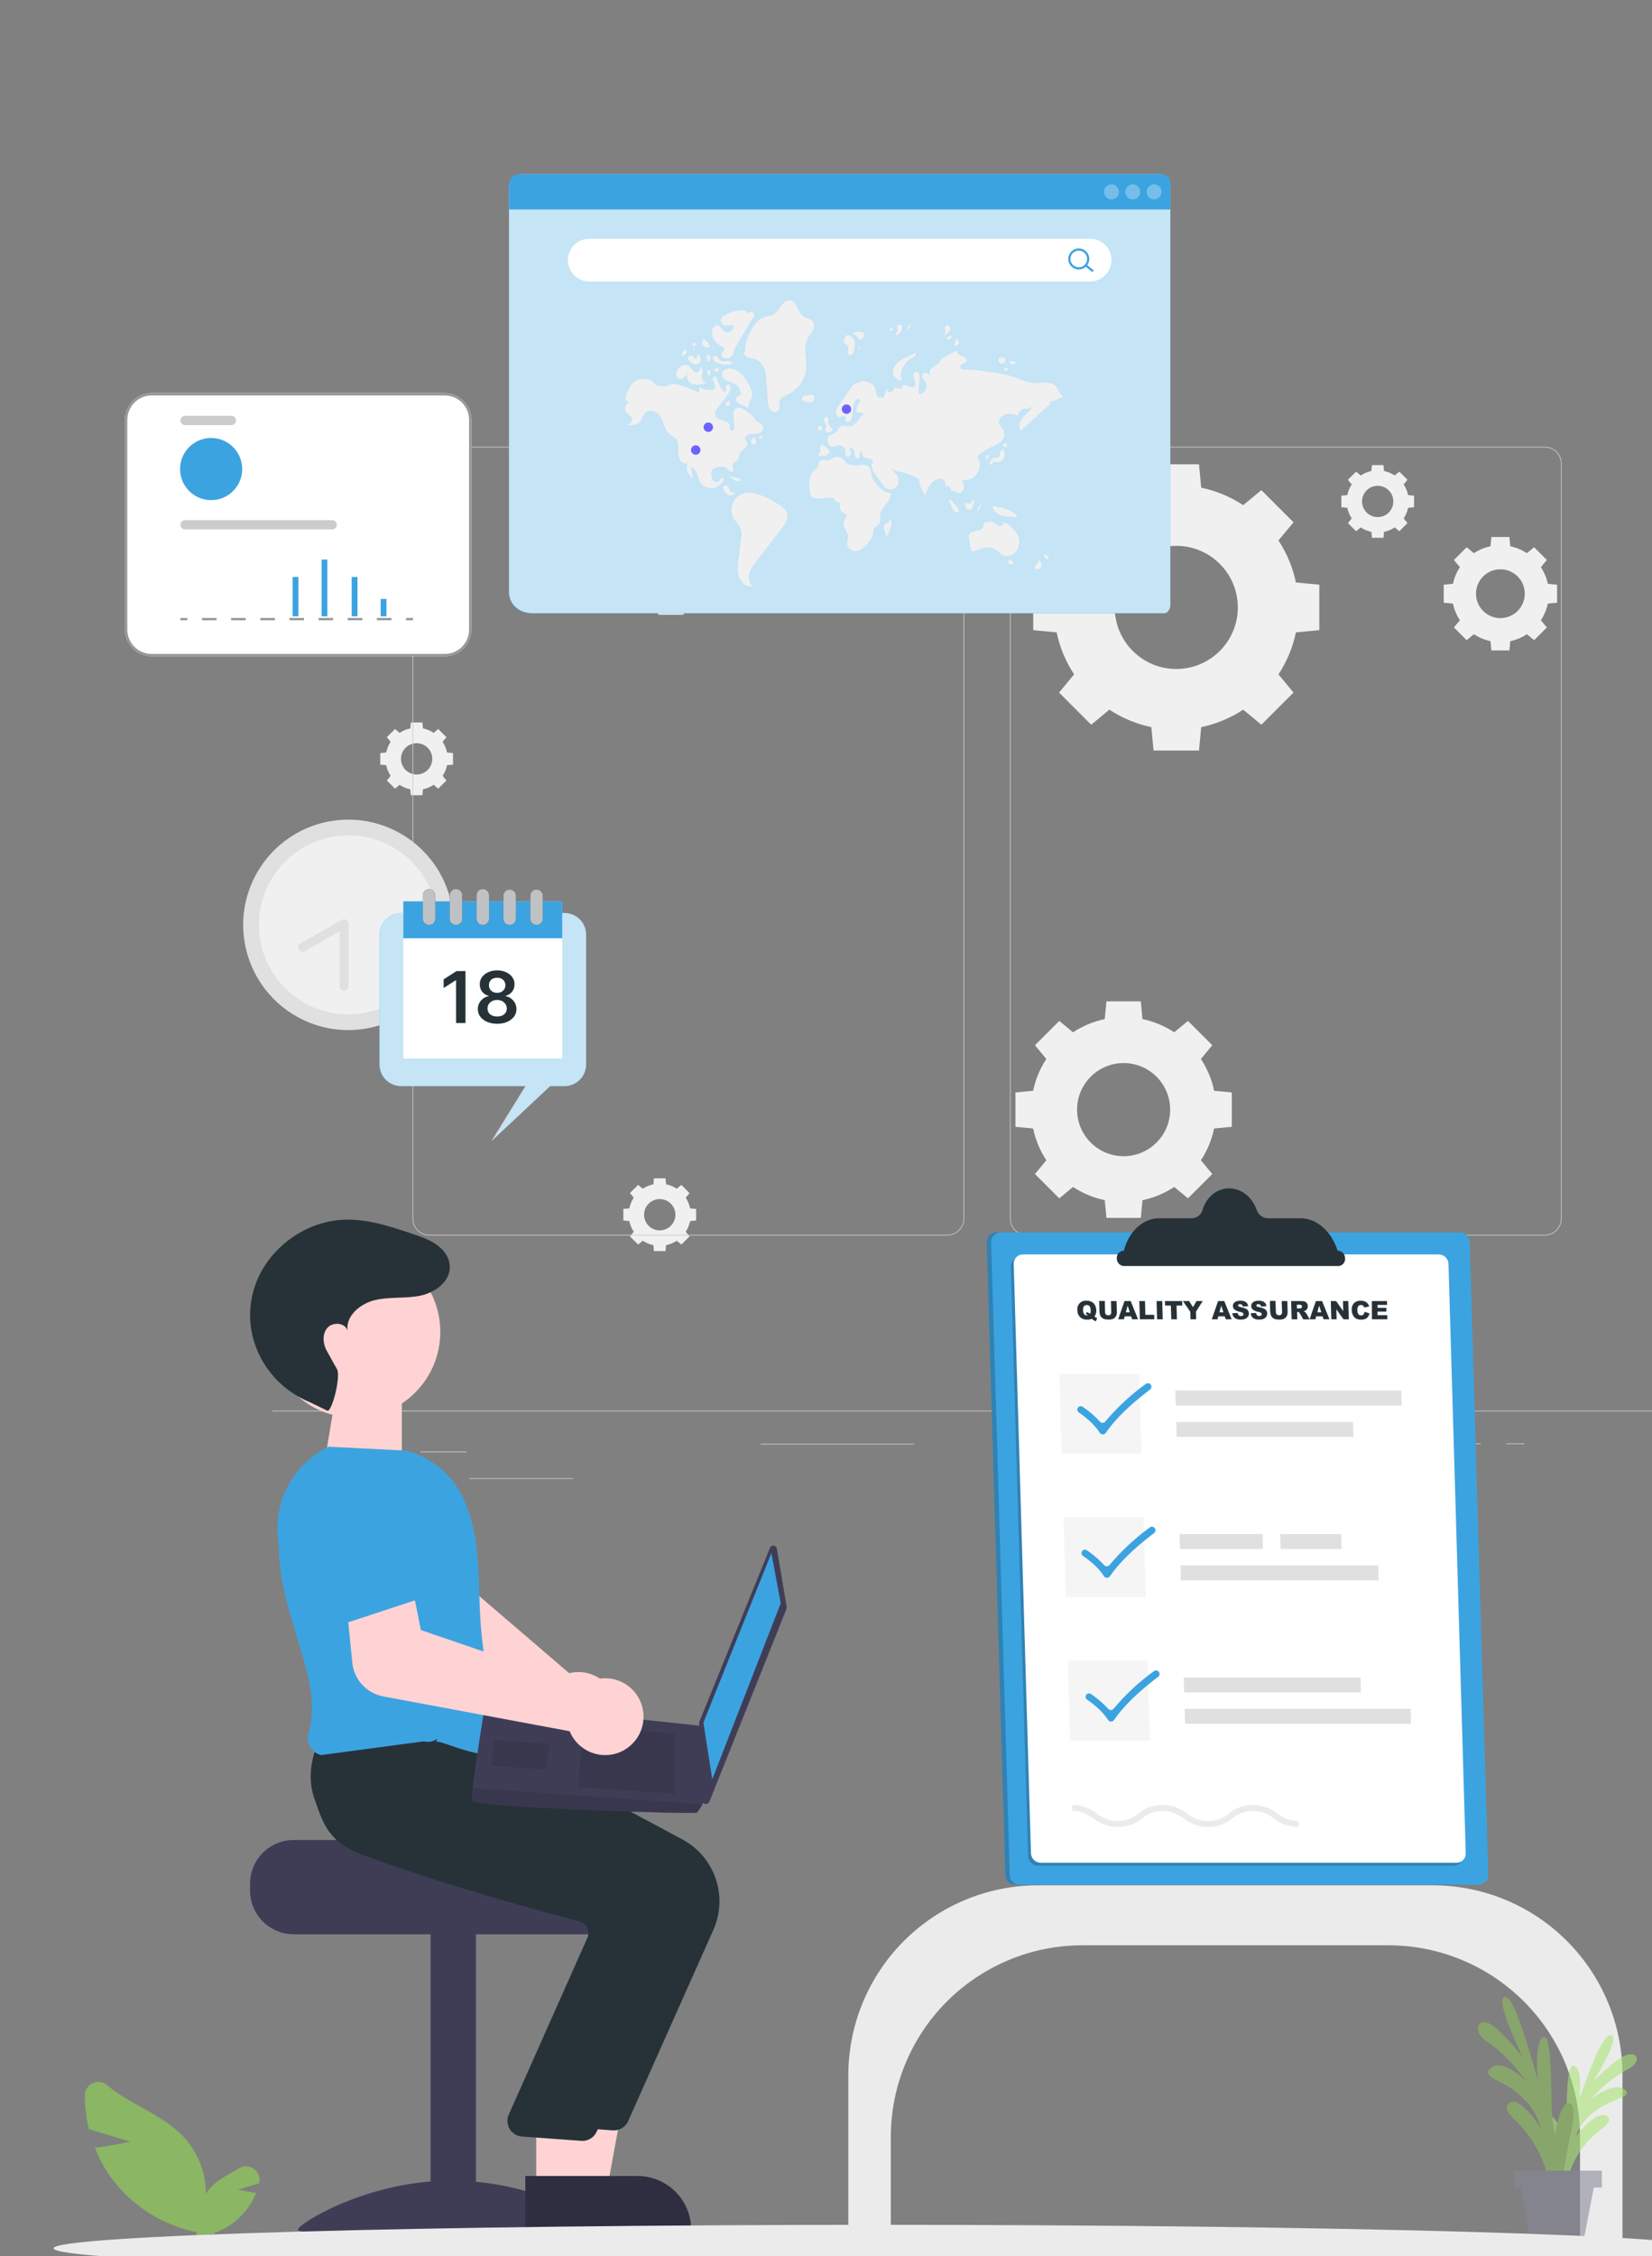 <svg width="370" height="505" viewBox="0 0 370 505" fill="none" xmlns="http://www.w3.org/2000/svg">
<rect x="0" y="0" width="370" height="505" fill="#808080" stroke="none"/>
<g clip-path="url(#clip0_2343_627)">
<path d="M271.925 244.153C271.391 241.572 270.367 239.172 268.968 237.04L271.515 233.965L266.07 228.52L262.994 231.066C260.862 229.668 258.463 228.644 255.882 228.109L255.508 224.144H247.808L247.434 228.109C244.854 228.645 242.453 229.668 240.322 231.066L237.246 228.52L231.801 233.965L234.348 237.041C232.949 239.172 231.926 241.572 231.391 244.153L227.426 244.527V252.226L231.391 252.6C231.926 255.181 232.949 257.58 234.348 259.712L231.801 262.788L237.246 268.233L240.322 265.686C242.453 267.085 244.854 268.107 247.434 268.643L247.808 272.608H255.508L255.882 268.643C258.463 268.108 260.862 267.085 262.994 265.686L266.07 268.233L271.515 262.788L268.968 259.713C270.367 257.58 271.39 255.181 271.925 252.6L275.89 252.227V244.527L271.925 244.154V244.153ZM262.082 248.377C262.082 254.134 257.416 258.801 251.658 258.801C245.901 258.801 241.234 254.134 241.234 248.377C241.234 242.62 245.901 237.953 251.658 237.953C257.416 237.953 262.082 242.62 262.082 248.377Z" fill="#F0F0F0"/>
<path d="M290.249 130.378C289.541 126.965 288.189 123.793 286.34 120.974L289.707 116.907L282.508 109.708L278.441 113.075C275.622 111.226 272.449 109.873 269.037 109.165L268.543 103.923H258.363L257.869 109.165C254.457 109.873 251.283 111.226 248.466 113.075L244.398 109.708L237.199 116.907L240.566 120.975C238.717 123.793 237.365 126.965 236.657 130.378L231.414 130.873V141.053L236.657 141.547C237.365 144.959 238.717 148.132 240.566 150.951L237.199 155.018L244.398 162.217L248.466 158.849C251.283 160.699 254.457 162.051 257.869 162.759L258.363 168.001H268.543L269.037 162.76C272.449 162.052 275.623 160.699 278.441 158.849L282.508 162.217L289.707 155.018L286.34 150.951C288.189 148.132 289.542 144.959 290.249 141.547L295.491 141.053V130.873L290.249 130.378ZM277.235 135.962C277.235 143.574 271.065 149.745 263.452 149.745C255.84 149.745 249.67 143.574 249.67 135.962C249.67 128.351 255.84 122.18 263.452 122.18C271.065 122.18 277.235 128.35 277.235 135.962Z" fill="#F0F0F0"/>
<path d="M165.147 116.709C164.754 114.815 164.003 113.054 162.977 111.489L164.846 109.232L160.85 105.236L158.592 107.104C157.027 106.078 155.266 105.327 153.373 104.934L153.098 102.024H147.447L147.173 104.934C145.279 105.327 143.517 106.078 141.953 107.104L139.695 105.236L135.7 109.232L137.568 111.49C136.542 113.054 135.791 114.815 135.398 116.709L132.488 116.983V122.634L135.398 122.908C135.791 124.802 136.542 126.563 137.568 128.128L135.7 130.386L139.695 134.382L141.953 132.512C143.517 133.539 145.279 134.29 147.173 134.682L147.447 137.592H153.098L153.373 134.683C155.266 134.29 157.028 133.539 158.592 132.512L160.85 134.382L164.846 130.386L162.977 128.129C164.003 126.564 164.754 124.803 165.147 122.908L168.056 122.634V116.983L165.147 116.709ZM157.923 119.809C157.923 124.034 154.498 127.459 150.273 127.459C146.048 127.459 142.623 124.034 142.623 119.809C142.623 115.584 146.048 112.158 150.273 112.158C154.498 112.158 157.923 115.583 157.923 119.809Z" fill="#F0F0F0"/>
<path d="M154.576 270.481C154.396 269.613 154.052 268.806 153.582 268.089L154.438 267.055L152.608 265.225L151.574 266.081C150.857 265.611 150.05 265.267 149.183 265.087L149.057 263.754H146.469L146.343 265.087C145.475 265.267 144.668 265.611 143.952 266.081L142.918 265.225L141.087 267.055L141.944 268.089C141.474 268.806 141.13 269.613 140.95 270.481L139.617 270.607V273.195L140.95 273.321C141.13 274.189 141.474 274.995 141.944 275.712L141.087 276.746L142.918 278.577L143.952 277.72C144.668 278.191 145.475 278.534 146.343 278.715L146.469 280.047H149.057L149.183 278.715C150.05 278.535 150.857 278.191 151.574 277.72L152.608 278.577L154.438 276.746L153.582 275.712C154.053 274.995 154.396 274.188 154.576 273.321L155.909 273.195V270.607L154.576 270.481ZM151.267 271.901C151.267 273.837 149.698 275.406 147.762 275.406C145.827 275.406 144.258 273.837 144.258 271.901C144.258 269.965 145.827 268.396 147.762 268.396C149.698 268.396 151.267 269.965 151.267 271.901Z" fill="#F0F0F0"/>
<path d="M100.127 168.438C99.947 167.57 99.603 166.763 99.133 166.046L99.989 165.012L98.159 163.182L97.125 164.038C96.408 163.568 95.601 163.223 94.733 163.044L94.608 161.711H92.019L91.894 163.044C91.026 163.223 90.219 163.568 89.503 164.038L88.469 163.182L86.638 165.012L87.495 166.046C87.024 166.763 86.68 167.57 86.501 168.438L85.168 168.564V171.152L86.501 171.278C86.68 172.146 87.025 172.952 87.495 173.669L86.638 174.703L88.469 176.533L89.503 175.677C90.219 176.148 91.026 176.491 91.894 176.671L92.019 178.004H94.608L94.733 176.671C95.601 176.491 96.407 176.147 97.125 175.676L98.159 176.533L99.989 174.702L99.133 173.668C99.603 172.952 99.947 172.145 100.127 171.277L101.459 171.151V168.562L100.127 168.437V168.438ZM96.818 169.858C96.818 171.794 95.249 173.363 93.313 173.363C91.377 173.363 89.808 171.794 89.808 169.858C89.808 167.922 91.377 166.353 93.313 166.353C95.249 166.353 96.818 167.922 96.818 169.858Z" fill="#F0F0F0"/>
<path d="M346.664 130.68C346.383 129.328 345.848 128.071 345.115 126.954L346.449 125.342L343.596 122.489L341.984 123.823C340.868 123.09 339.61 122.554 338.257 122.273L338.062 120.196H334.027L333.832 122.273C332.479 122.554 331.222 123.09 330.105 123.823L328.493 122.489L325.64 125.342L326.974 126.954C326.241 128.07 325.706 129.328 325.425 130.68L323.348 130.876V134.911L325.425 135.106C325.706 136.458 326.242 137.716 326.974 138.833L325.64 140.445L328.493 143.298L330.105 141.963C331.222 142.696 332.479 143.232 333.832 143.512L334.027 145.59H338.062L338.257 143.512C339.61 143.232 340.867 142.696 341.984 141.962L343.596 143.297L346.449 140.444L345.115 138.833C345.848 137.716 346.384 136.458 346.664 135.106L348.741 134.91V130.876L346.664 130.68ZM341.507 132.893C341.507 135.91 339.061 138.355 336.044 138.355C333.028 138.355 330.583 135.91 330.583 132.893C330.583 129.877 333.028 127.431 336.044 127.431C339.061 127.431 341.507 129.877 341.507 132.893Z" fill="#F0F0F0"/>
<path d="M315.374 110.824C315.194 109.956 314.851 109.15 314.38 108.433L315.236 107.4L313.406 105.57L312.373 106.426C311.656 105.956 310.85 105.612 309.983 105.433L309.858 104.101H307.271L307.145 105.433C306.278 105.612 305.471 105.956 304.755 106.426L303.722 105.57L301.892 107.4L302.748 108.433C302.278 109.149 301.934 109.956 301.754 110.823L300.422 110.949V113.536L301.754 113.662C301.934 114.529 302.277 115.336 302.748 116.051L301.892 117.085L303.722 118.915L304.755 118.059C305.471 118.529 306.278 118.872 307.145 119.053L307.271 120.385H309.858L309.983 119.053C310.851 118.873 311.657 118.53 312.373 118.059L313.406 118.915L315.236 117.085L314.38 116.051C314.85 115.335 315.194 114.529 315.374 113.662L316.706 113.536V110.949L315.374 110.824ZM312.066 112.243C312.066 114.177 310.498 115.746 308.564 115.746C306.629 115.746 305.061 114.177 305.061 112.243C305.061 110.309 306.629 108.74 308.564 108.74C310.498 108.74 312.066 110.309 312.066 112.243Z" fill="#F0F0F0"/>
<path d="M345.998 276.549H229.959C227.884 276.549 226.195 274.86 226.195 272.785V103.763C226.195 101.688 227.884 100 229.959 100H345.998C348.073 100 349.761 101.688 349.761 103.763V272.785C349.761 274.86 348.073 276.548 345.998 276.548V276.549ZM229.959 100.16C227.972 100.16 226.356 101.777 226.356 103.763V272.785C226.356 274.772 227.972 276.388 229.959 276.388H345.998C347.985 276.388 349.601 274.772 349.601 272.785V103.763C349.601 101.777 347.984 100.16 345.998 100.16H229.959Z" fill="#CBCBCB"/>
<path d="M212.186 276.549H96.146C94.071 276.549 92.383 274.86 92.383 272.785V103.763C92.383 101.688 94.071 100 96.146 100H212.186C214.261 100 215.949 101.688 215.949 103.763V272.785C215.949 274.86 214.261 276.548 212.186 276.548V276.549ZM96.146 100.16C94.16 100.16 92.543 101.777 92.543 103.763V272.785C92.543 274.772 94.16 276.388 96.146 276.388H212.186C214.173 276.388 215.789 274.772 215.789 272.785V103.763C215.789 101.777 214.172 100.16 212.186 100.16H96.146Z" fill="#CBCBCB"/>
<path d="M382 315.755H61V315.916H382V315.755Z" fill="#CBCBCB"/>
<path d="M104.486 324.913H94.176V325.074H104.486V324.913Z" fill="#CBCBCB"/>
<path d="M204.733 323.173H170.367V323.333H204.733V323.173Z" fill="#CBCBCB"/>
<path d="M128.401 330.877H105.129V331.037H128.401V330.877Z" fill="#CBCBCB"/>
<path d="M331.63 323.089H303.902V323.25H331.63V323.089Z" fill="#CBCBCB"/>
<path d="M341.415 323.089H337.352V323.25H341.415V323.089Z" fill="#CBCBCB"/>
<path d="M298.605 327.089H264.008V327.25H298.605V327.089Z" fill="#CBCBCB"/>
<path d="M75 313.5L73 325.5H90V312.5L75 313.5Z" fill="#FFD3D3"/>
<path d="M138.146 382.918C138.152 381.706 137.903 380.506 137.414 379.398C136.925 378.289 136.207 377.296 135.307 376.484C134.408 375.672 133.347 375.06 132.194 374.686C131.041 374.313 129.822 374.187 128.617 374.318C128.236 374.361 127.859 374.431 127.487 374.526L98.376 349.573L100.115 340.196L85.767 335.546L81.44 350.573C80.929 352.376 81.012 354.297 81.678 356.049C82.344 357.802 83.558 359.292 85.138 360.301L120.95 382.951C120.951 383.233 120.965 383.514 120.994 383.795C121.125 384.999 121.509 386.163 122.121 387.209C122.733 388.255 123.559 389.16 124.545 389.865C125.531 390.57 126.654 391.058 127.842 391.298C129.03 391.538 130.256 391.525 131.438 391.258C131.782 391.182 132.12 391.084 132.451 390.966C134.109 390.366 135.543 389.274 136.561 387.835C137.579 386.396 138.132 384.68 138.146 382.918Z" fill="#FFD3D3"/>
<path d="M65.772 411.858H103.307C103.307 412.937 141.99 413.812 141.99 413.812C142.598 414.269 143.151 414.794 143.64 415.376C145.109 417.128 145.912 419.343 145.907 421.63V423.194C145.906 425.785 144.877 428.271 143.044 430.103C141.212 431.936 138.726 432.966 136.135 432.966H65.772C63.181 432.964 60.697 431.934 58.865 430.102C57.033 428.269 56.002 425.785 56 423.194V421.63C56.004 419.04 57.034 416.556 58.866 414.724C60.698 412.892 63.182 411.861 65.772 411.858Z" fill="#3F3D56"/>
<path d="M106.601 432.578H96.438V498.25H106.601V432.578Z" fill="#3F3D56"/>
<path d="M135.525 499.067C135.525 500.296 120.124 499.542 101.126 499.542C82.128 499.542 66.727 500.296 66.727 499.067C66.727 497.837 82.128 488.086 101.126 488.086C120.124 488.086 135.525 497.837 135.525 499.067Z" fill="#3F3D56"/>
<path d="M126.353 490.196L135.938 490.195L140.498 465.336L126.352 465.337L126.353 490.196Z" fill="#FFD3D3"/>
<path d="M123.907 499.486L154.812 499.485V499.094C154.812 497.515 154.501 495.95 153.896 494.491C153.292 493.032 152.406 491.706 151.289 490.589C150.172 489.472 148.846 488.586 147.386 487.981C145.927 487.376 144.363 487.065 142.783 487.065H142.782L123.906 487.066L123.907 499.486Z" fill="#2F2E41"/>
<path d="M140.689 474.78L159.797 431.931C161.393 428.32 161.569 424.24 160.291 420.504C159.014 416.768 156.376 413.651 152.903 411.773L111.457 389.548L92.544 387.939L75.098 386.354L74.972 386.567C74.811 386.838 71.061 393.317 73.596 400.422C75.519 405.81 80.522 410.019 88.465 412.932C107.005 419.73 128.422 425.54 136.77 427.722C137.139 427.816 137.484 427.988 137.781 428.225C138.079 428.462 138.324 428.76 138.499 429.098C138.674 429.432 138.778 429.799 138.804 430.176C138.831 430.553 138.779 430.93 138.652 431.286L120.9 471.17C120.715 471.675 120.648 472.217 120.705 472.753C120.762 473.288 120.941 473.804 121.229 474.259C121.517 474.715 121.905 475.098 122.365 475.38C122.824 475.661 123.342 475.833 123.878 475.883L137.143 476.849C137.255 476.86 137.367 476.865 137.479 476.865C138.158 476.865 138.823 476.668 139.393 476.298C139.962 475.928 140.413 475.401 140.689 474.78Z" fill="#263238"/>
<path d="M120.099 490.196L129.683 490.195L134.244 465.336L120.098 465.337L120.099 490.196Z" fill="#FFD3D3"/>
<path d="M117.653 499.486L148.558 499.485V499.094C148.558 497.515 148.247 495.95 147.642 494.491C147.038 493.032 146.152 491.706 145.035 490.589C143.918 489.472 142.592 488.586 141.133 487.981C139.673 487.376 138.109 487.065 136.529 487.065H136.528L117.652 487.066L117.653 499.486Z" fill="#2F2E41"/>
<path d="M133.651 477.125L152.759 434.277C154.355 430.665 154.531 426.585 153.253 422.85C151.976 419.114 149.338 415.996 145.865 414.118L104.419 391.894L85.506 390.285L71.842 389.1L71.844 388.912C71.683 389.184 67.932 395.663 70.467 402.767C72.39 408.156 73.484 412.365 81.427 415.277C99.967 422.075 121.384 427.886 129.732 430.068C130.101 430.162 130.446 430.333 130.744 430.57C131.041 430.807 131.286 431.105 131.461 431.443C131.636 431.778 131.74 432.145 131.766 432.521C131.793 432.898 131.741 433.276 131.614 433.631L113.862 473.515C113.677 474.021 113.61 474.562 113.667 475.098C113.724 475.634 113.903 476.149 114.191 476.605C114.479 477.06 114.867 477.443 115.327 477.725C115.786 478.007 116.304 478.179 116.84 478.229L130.105 479.194C130.217 479.205 130.329 479.211 130.441 479.211C131.12 479.21 131.785 479.013 132.355 478.643C132.924 478.273 133.375 477.746 133.651 477.125Z" fill="#263238"/>
<path d="M97.643 389.881C98.559 389.233 111.716 396.136 114.061 390.663C103.116 363.3 110.658 351.484 103.954 335.793C102.773 333.086 100.994 330.683 98.751 328.763C96.507 326.842 93.858 325.456 91.002 324.707L73.607 323.829L73.517 323.872C69.592 325.795 66.391 328.931 64.388 332.816C62.386 336.702 61.689 341.129 62.4 345.441C62.462 362.518 72.68 375.543 69.107 387.929C68.957 388.447 68.913 388.99 68.978 389.525C69.043 390.06 69.216 390.576 69.485 391.043C69.747 391.495 70.097 391.888 70.516 392.198C70.935 392.509 71.413 392.73 71.921 392.849L94.889 389.785C95.426 389.912 95.984 389.924 96.525 389.819C97.067 389.715 97.579 389.496 98.03 389.177L97.643 389.881Z" fill="#3CA3E1"/>
<path d="M79.413 317.332C90.018 317.332 98.615 308.735 98.615 298.13C98.615 287.525 90.018 278.928 79.413 278.928C68.808 278.928 60.211 287.525 60.211 298.13C60.211 308.735 68.808 317.332 79.413 317.332Z" fill="#FFD3D3"/>
<path d="M73.296 315.755C74.316 316.201 76.406 308.072 75.47 306.446C74.078 304.028 74.16 304.045 73.236 302.445C72.312 300.846 72.106 298.656 73.302 297.248C74.499 295.841 77.267 296.027 77.813 297.792C77.462 294.44 80.778 291.745 84.062 290.988C87.347 290.231 90.811 290.701 94.114 290.027C97.946 289.245 101.934 286.032 100.405 281.818C100.143 281.116 99.75 280.47 99.247 279.915C97.48 277.928 95.009 277.08 92.592 276.26C87.565 274.553 82.401 272.826 77.095 273.014C68.378 273.324 60.138 279.35 57.201 287.563C56.836 288.588 56.553 289.64 56.354 290.71C54.533 300.501 60.219 310.16 69.454 313.888L73.296 315.755Z" fill="#263238"/>
<path d="M173.993 346.633L176.195 359.708C176.22 359.854 176.204 360.003 176.149 360.14L158.874 403.306C158.805 403.477 158.68 403.619 158.52 403.709C158.359 403.799 158.172 403.831 157.991 403.8C157.809 403.769 157.644 403.677 157.522 403.538C157.401 403.4 157.33 403.224 157.322 403.04L156.591 385.694C156.586 385.579 156.606 385.464 156.649 385.358L172.454 346.464C172.52 346.301 172.637 346.165 172.788 346.075C172.938 345.986 173.114 345.948 173.288 345.967C173.462 345.986 173.625 346.061 173.752 346.182C173.88 346.302 173.964 346.46 173.993 346.633Z" fill="#3F3D56"/>
<path d="M172.767 347.637L174.86 358.869L159.529 398.259L157.539 385.588L172.767 347.637Z" fill="#3ca3e1"/>
<path d="M105.696 403.105C106.073 404.577 155.595 406.171 156.108 405.726C156.569 405.155 156.969 404.537 157.3 403.883C157.819 402.956 158.299 402.026 158.299 402.026L157.485 386.365L108.702 381.151C108.702 381.151 106.544 394.221 105.867 400.226C105.714 401.177 105.656 402.142 105.696 403.105Z" fill="#3F3D56"/>
<path opacity="0.1" d="M151.107 388.022L151.112 401.515L129.535 399.981L130.49 386.556L151.107 388.022Z" fill="black"/>
<path opacity="0.1" d="M122.989 390.359L123.119 390.343L122.1 396.079L110.113 395.227L110.523 389.473L122.989 390.359Z" fill="black"/>
<path opacity="0.1" d="M105.696 403.105C106.073 404.577 155.595 406.171 156.108 405.726C156.569 405.155 156.968 404.537 157.3 403.883L105.867 400.226C105.714 401.177 105.656 402.142 105.696 403.105Z" fill="black"/>
<path d="M85.814 379.717L127.588 387.513C127.693 387.775 127.811 388.031 127.941 388.28C128.509 389.348 129.295 390.284 130.248 391.029C131.201 391.773 132.301 392.308 133.474 392.6C134.653 392.896 135.881 392.938 137.076 392.721C138.272 392.505 139.407 392.035 140.407 391.344C142.217 390.101 143.483 388.213 143.946 386.066C144.409 383.92 144.033 381.677 142.896 379.799C141.758 377.92 139.946 376.548 137.829 375.963C135.712 375.378 133.452 375.626 131.512 376.654C131.174 376.835 130.849 377.04 130.539 377.266L94.255 364.871L92.398 355.517L77.348 356.513L78.907 372.194C79.096 374.024 79.871 375.744 81.115 377.099C82.359 378.455 84.007 379.373 85.814 379.717Z" fill="#FFD3D3"/>
<path d="M76.834 363.507L98.703 356.319L93.602 341.672C92.925 339.727 91.581 338.084 89.81 337.033C88.038 335.983 85.953 335.592 83.921 335.931C81.866 336.273 80.001 337.339 78.663 338.936C77.325 340.534 76.603 342.556 76.626 344.64L76.834 363.507Z" fill="#3CA3E1"/>
<path d="M81.792 230.265C94.631 228.181 103.349 216.084 101.265 203.246C99.181 190.407 87.084 181.689 74.246 183.773C61.407 185.857 52.689 197.954 54.773 210.792C56.857 223.631 68.954 232.349 81.792 230.265Z" fill="#E0E0E0"/>
<path d="M81.229 226.79C92.148 225.018 99.563 214.729 97.791 203.81C96.018 192.891 85.73 185.475 74.81 187.248C63.891 189.02 56.476 199.309 58.248 210.229C60.021 221.148 70.31 228.563 81.229 226.79Z" fill="#F0F0F0"/>
<path d="M77.065 220.767V206.767L67.785 212.017" fill="#F0F0F0"/>
<path d="M77.065 221.768C76.8 221.768 76.546 221.662 76.358 221.475C76.171 221.287 76.065 221.033 76.065 220.768V208.478L68.275 212.888C68.161 212.953 68.034 212.996 67.903 213.012C67.772 213.029 67.638 213.019 67.511 212.983C67.384 212.948 67.264 212.888 67.16 212.806C67.056 212.724 66.97 212.623 66.905 212.508C66.776 212.277 66.743 212.004 66.814 211.749C66.885 211.494 67.055 211.278 67.285 211.148L76.565 205.898C76.717 205.812 76.889 205.768 77.064 205.769C77.238 205.771 77.409 205.818 77.559 205.906C77.71 205.994 77.835 206.119 77.922 206.271C78.009 206.422 78.055 206.593 78.055 206.768V220.768C78.055 221.031 77.951 221.284 77.766 221.471C77.581 221.658 77.329 221.765 77.065 221.768Z" fill="#E0E0E0"/>
<path d="M89.85 204.358H126.42C127.706 204.358 128.94 204.869 129.849 205.779C130.759 206.688 131.27 207.922 131.27 209.208V238.268C131.27 239.555 130.759 240.788 129.849 241.698C128.94 242.607 127.706 243.118 126.42 243.118H123.22L111 254.5L117.68 243.118H89.84C88.555 243.116 87.324 242.603 86.417 241.694C85.51 240.785 85 239.553 85 238.268V209.208C85 207.922 85.511 206.688 86.421 205.779C87.33 204.869 88.564 204.358 89.85 204.358Z" fill="#3CA3E1"/>
<path opacity="0.7" d="M89.85 204.358H126.42C127.706 204.358 128.94 204.869 129.849 205.779C130.759 206.688 131.27 207.922 131.27 209.208V238.268C131.27 239.555 130.759 240.788 129.849 241.698C128.94 242.607 127.706 243.118 126.42 243.118H123.22L110 255.5L117.68 243.118H89.84C88.555 243.116 87.324 242.603 86.417 241.694C85.51 240.785 85 239.553 85 238.268V209.208C85 207.922 85.511 206.688 86.421 205.779C87.33 204.869 88.564 204.358 89.85 204.358Z" fill="white"/>
<path d="M125.928 201.748H90.328V236.938H125.928V201.748Z" fill="white"/>
<path d="M125.928 201.748H90.328V210.008H125.928V201.748Z" fill="#3CA3E1"/>
<path d="M96.1 207.028C95.731 207.028 95.376 206.882 95.114 206.622C94.852 206.361 94.703 206.008 94.7 205.638V200.518C94.684 200.325 94.708 200.131 94.77 199.947C94.833 199.764 94.933 199.595 95.064 199.453C95.196 199.31 95.355 199.196 95.532 199.118C95.71 199.04 95.901 199 96.095 199C96.289 199 96.481 199.04 96.658 199.118C96.836 199.196 96.995 199.31 97.126 199.453C97.257 199.595 97.357 199.764 97.42 199.947C97.483 200.131 97.507 200.325 97.49 200.518V205.638C97.49 206.007 97.344 206.36 97.083 206.621C96.823 206.882 96.469 207.028 96.1 207.028Z" fill="#263238"/>
<path d="M102.11 207.028C101.741 207.028 101.388 206.882 101.127 206.621C100.866 206.36 100.72 206.007 100.72 205.638V200.518C100.703 200.325 100.727 200.131 100.79 199.947C100.853 199.764 100.953 199.595 101.084 199.453C101.215 199.31 101.374 199.196 101.552 199.118C101.729 199.04 101.921 199 102.115 199C102.309 199 102.5 199.04 102.678 199.118C102.855 199.196 103.015 199.31 103.146 199.453C103.277 199.595 103.377 199.764 103.44 199.947C103.502 200.131 103.526 200.325 103.51 200.518V205.638C103.51 205.822 103.474 206.003 103.403 206.172C103.333 206.342 103.229 206.495 103.099 206.625C102.969 206.754 102.815 206.856 102.645 206.925C102.475 206.995 102.293 207.03 102.11 207.028Z" fill="#263238"/>
<path d="M108.129 207.028C107.761 207.028 107.407 206.882 107.146 206.621C106.886 206.36 106.739 206.007 106.739 205.638V200.518C106.723 200.325 106.747 200.131 106.81 199.947C106.872 199.764 106.972 199.595 107.103 199.453C107.235 199.31 107.394 199.196 107.571 199.118C107.749 199.04 107.941 199 108.134 199C108.328 199 108.52 199.04 108.697 199.118C108.875 199.196 109.034 199.31 109.165 199.453C109.296 199.595 109.396 199.764 109.459 199.947C109.522 200.131 109.546 200.325 109.529 200.518V205.638C109.527 206.008 109.378 206.361 109.116 206.622C108.854 206.882 108.499 207.028 108.129 207.028Z" fill="#263238"/>
<path d="M114.15 207.028C113.78 207.028 113.426 206.882 113.164 206.622C112.901 206.361 112.753 206.008 112.75 205.638V200.518C112.75 200.147 112.897 199.791 113.16 199.528C113.423 199.266 113.779 199.118 114.15 199.118C114.521 199.118 114.877 199.266 115.14 199.528C115.402 199.791 115.55 200.147 115.55 200.518V205.638C115.547 206.008 115.399 206.361 115.136 206.622C114.874 206.882 114.52 207.028 114.15 207.028Z" fill="#263238"/>
<path d="M120.17 207.028C119.8 207.028 119.445 206.882 119.183 206.622C118.921 206.361 118.772 206.008 118.77 205.638V200.518C118.77 200.147 118.917 199.791 119.18 199.528C119.442 199.266 119.798 199.118 120.17 199.118C120.541 199.118 120.897 199.266 121.159 199.528C121.422 199.791 121.57 200.147 121.57 200.518V205.638C121.567 206.008 121.418 206.361 121.156 206.622C120.894 206.882 120.539 207.028 120.17 207.028Z" fill="#263238"/>
<g opacity="0.7">
<path d="M96.1 207.028C95.731 207.028 95.376 206.882 95.114 206.622C94.852 206.361 94.703 206.008 94.7 205.638V200.518C94.684 200.325 94.708 200.131 94.77 199.947C94.833 199.764 94.933 199.595 95.064 199.453C95.196 199.31 95.355 199.196 95.532 199.118C95.71 199.04 95.901 199 96.095 199C96.289 199 96.481 199.04 96.658 199.118C96.836 199.196 96.995 199.31 97.126 199.453C97.257 199.595 97.357 199.764 97.42 199.947C97.483 200.131 97.507 200.325 97.49 200.518V205.638C97.49 206.007 97.344 206.36 97.083 206.621C96.823 206.882 96.469 207.028 96.1 207.028Z" fill="white"/>
<path d="M102.11 207.028C101.741 207.028 101.388 206.882 101.127 206.621C100.866 206.36 100.72 206.007 100.72 205.638V200.518C100.703 200.325 100.727 200.131 100.79 199.947C100.853 199.764 100.953 199.595 101.084 199.453C101.215 199.31 101.374 199.196 101.552 199.118C101.729 199.04 101.921 199 102.115 199C102.309 199 102.5 199.04 102.678 199.118C102.855 199.196 103.015 199.31 103.146 199.453C103.277 199.595 103.377 199.764 103.44 199.947C103.502 200.131 103.526 200.325 103.51 200.518V205.638C103.51 205.822 103.474 206.003 103.403 206.172C103.333 206.342 103.229 206.495 103.099 206.625C102.969 206.754 102.815 206.856 102.645 206.925C102.475 206.995 102.293 207.03 102.11 207.028Z" fill="white"/>
<path d="M108.129 207.028C107.761 207.028 107.407 206.882 107.146 206.621C106.886 206.36 106.739 206.007 106.739 205.638V200.518C106.723 200.325 106.747 200.131 106.81 199.947C106.872 199.764 106.972 199.595 107.103 199.453C107.235 199.31 107.394 199.196 107.571 199.118C107.749 199.04 107.941 199 108.134 199C108.328 199 108.52 199.04 108.697 199.118C108.875 199.196 109.034 199.31 109.165 199.453C109.296 199.595 109.396 199.764 109.459 199.947C109.522 200.131 109.546 200.325 109.529 200.518V205.638C109.527 206.008 109.378 206.361 109.116 206.622C108.854 206.882 108.499 207.028 108.129 207.028Z" fill="white"/>
<path d="M114.15 207.028C113.78 207.028 113.426 206.882 113.164 206.622C112.901 206.361 112.753 206.008 112.75 205.638V200.518C112.75 200.147 112.897 199.791 113.16 199.528C113.423 199.266 113.779 199.118 114.15 199.118C114.521 199.118 114.877 199.266 115.14 199.528C115.402 199.791 115.55 200.147 115.55 200.518V205.638C115.547 206.008 115.399 206.361 115.136 206.622C114.874 206.882 114.52 207.028 114.15 207.028Z" fill="white"/>
<path d="M120.17 207.028C119.8 207.028 119.445 206.882 119.183 206.622C118.921 206.361 118.772 206.008 118.77 205.638V200.518C118.77 200.147 118.917 199.791 119.18 199.528C119.442 199.266 119.798 199.118 120.17 199.118C120.541 199.118 120.897 199.266 121.159 199.528C121.422 199.791 121.57 200.147 121.57 200.518V205.638C121.567 206.008 121.418 206.361 121.156 206.622C120.894 206.882 120.539 207.028 120.17 207.028Z" fill="white"/>
</g>
<path d="M104.259 217.364V229H102.151V219.415H102.083L99.362 221.153V219.222L102.254 217.364H104.259ZM111.35 229.159C110.505 229.159 109.755 229.017 109.1 228.733C108.449 228.449 107.937 228.061 107.566 227.568C107.199 227.072 107.017 226.509 107.021 225.881C107.017 225.392 107.123 224.943 107.339 224.534C107.555 224.125 107.846 223.784 108.214 223.511C108.585 223.235 108.998 223.059 109.452 222.983V222.903C108.854 222.771 108.369 222.466 107.998 221.989C107.63 221.508 107.449 220.953 107.452 220.324C107.449 219.725 107.615 219.191 107.952 218.722C108.29 218.252 108.752 217.883 109.339 217.614C109.926 217.341 110.596 217.205 111.35 217.205C112.096 217.205 112.761 217.341 113.344 217.614C113.932 217.883 114.394 218.252 114.731 218.722C115.072 219.191 115.242 219.725 115.242 220.324C115.242 220.953 115.055 221.508 114.68 221.989C114.308 222.466 113.829 222.771 113.242 222.903V222.983C113.697 223.059 114.106 223.235 114.469 223.511C114.837 223.784 115.129 224.125 115.344 224.534C115.564 224.943 115.674 225.392 115.674 225.881C115.674 226.509 115.488 227.072 115.117 227.568C114.746 228.061 114.235 228.449 113.583 228.733C112.935 229.017 112.191 229.159 111.35 229.159ZM111.35 227.534C111.786 227.534 112.165 227.46 112.487 227.312C112.808 227.161 113.058 226.949 113.237 226.676C113.415 226.403 113.505 226.089 113.509 225.733C113.505 225.362 113.409 225.034 113.219 224.75C113.034 224.462 112.778 224.237 112.452 224.074C112.13 223.911 111.763 223.83 111.35 223.83C110.933 223.83 110.562 223.911 110.237 224.074C109.911 224.237 109.653 224.462 109.464 224.75C109.278 225.034 109.187 225.362 109.191 225.733C109.187 226.089 109.274 226.403 109.452 226.676C109.63 226.945 109.88 227.155 110.202 227.307C110.528 227.458 110.911 227.534 111.35 227.534ZM111.35 222.233C111.706 222.233 112.021 222.161 112.293 222.017C112.57 221.873 112.788 221.672 112.947 221.415C113.106 221.157 113.187 220.86 113.191 220.523C113.187 220.189 113.108 219.898 112.952 219.648C112.797 219.394 112.581 219.199 112.305 219.062C112.028 218.922 111.71 218.852 111.35 218.852C110.983 218.852 110.659 218.922 110.379 219.062C110.102 219.199 109.886 219.394 109.731 219.648C109.579 219.898 109.505 220.189 109.509 220.523C109.505 220.86 109.581 221.157 109.737 221.415C109.896 221.669 110.113 221.869 110.39 222.017C110.67 222.161 110.99 222.233 111.35 222.233Z" fill="#263238"/>
<path d="M353.877 508.105H363.394V464.472C363.382 453.212 358.903 442.416 350.941 434.454C342.978 426.492 332.183 422.013 320.922 422H232.472C221.212 422.013 210.416 426.492 202.454 434.454C194.492 442.416 190.013 453.212 190 464.472V508.105H199.517V478.296C199.53 466.931 204.05 456.035 212.087 447.999C220.123 439.963 231.019 435.442 242.384 435.429H311.01C322.375 435.442 333.271 439.963 341.308 447.999C349.344 456.035 353.864 466.931 353.877 478.296V508.105Z" fill="#EBEBEB"/>
<path d="M326.02 275.86H223.169C222.879 275.861 222.592 275.92 222.325 276.033C222.058 276.146 221.816 276.312 221.614 276.52C221.412 276.728 221.254 276.975 221.148 277.245C221.043 277.516 220.993 277.804 221.001 278.094L225.171 419.742C225.188 420.308 225.425 420.844 225.831 421.238C226.237 421.632 226.78 421.852 227.346 421.851H330.167C330.458 421.852 330.746 421.793 331.014 421.68C331.282 421.567 331.525 421.4 331.728 421.192C331.931 420.983 332.089 420.735 332.195 420.464C332.3 420.192 332.35 419.902 332.341 419.611L328.171 277.969C328.155 277.408 327.922 276.874 327.521 276.48C327.12 276.087 326.582 275.865 326.02 275.86Z" fill="#3CA3E1"/>
<path opacity="0.2" d="M326.02 275.86H223.169C222.879 275.861 222.592 275.92 222.325 276.033C222.058 276.146 221.816 276.312 221.614 276.52C221.412 276.728 221.254 276.975 221.148 277.245C221.043 277.516 220.993 277.804 221.001 278.094L225.171 419.742C225.188 420.308 225.425 420.844 225.831 421.238C226.237 421.632 226.78 421.852 227.346 421.851H330.167C330.458 421.852 330.746 421.793 331.014 421.68C331.282 421.567 331.525 421.4 331.728 421.192C331.931 420.983 332.089 420.735 332.195 420.464C332.3 420.192 332.35 419.902 332.341 419.611L328.171 277.969C328.155 277.408 327.922 276.874 327.521 276.48C327.12 276.087 326.582 275.865 326.02 275.86Z" fill="black"/>
<path d="M327.012 275.86H224.168C223.877 275.86 223.589 275.918 223.321 276.031C223.054 276.144 222.811 276.31 222.608 276.518C222.406 276.726 222.247 276.973 222.141 277.244C222.035 277.515 221.985 277.804 221.993 278.094L226.164 419.742C226.182 420.307 226.419 420.843 226.825 421.236C227.23 421.63 227.773 421.85 228.338 421.851H331.165C331.455 421.851 331.743 421.792 332.01 421.678C332.278 421.564 332.52 421.398 332.722 421.189C332.924 420.981 333.083 420.733 333.188 420.462C333.293 420.191 333.342 419.902 333.333 419.611L329.163 277.969C329.146 277.408 328.913 276.875 328.512 276.482C328.111 276.089 327.574 275.866 327.012 275.86Z" fill="#3CA3E1"/>
<path opacity="0.2" d="M226.4 283.552L230.261 415.477C230.281 416.045 230.519 416.583 230.927 416.98C231.334 417.376 231.879 417.6 232.447 417.604H325.58C325.857 417.605 326.13 417.55 326.385 417.442C326.639 417.335 326.869 417.177 327.061 416.979C327.253 416.78 327.403 416.544 327.502 416.286C327.601 416.028 327.646 415.753 327.636 415.477L323.775 283.552C323.755 282.985 323.516 282.447 323.109 282.052C322.701 281.656 322.156 281.434 321.589 281.431H228.455C228.179 281.429 227.906 281.483 227.651 281.59C227.397 281.697 227.167 281.854 226.974 282.052C226.782 282.251 226.632 282.486 226.534 282.743C226.435 283.001 226.389 283.276 226.4 283.552Z" fill="black"/>
<path d="M227.044 282.909L230.905 414.834C230.925 415.401 231.164 415.939 231.572 416.334C231.979 416.73 232.524 416.952 233.092 416.955H326.225C326.501 416.956 326.774 416.902 327.029 416.795C327.283 416.689 327.514 416.531 327.706 416.333C327.898 416.135 328.048 415.9 328.146 415.642C328.245 415.384 328.291 415.109 328.28 414.834L324.42 282.909C324.4 282.341 324.161 281.804 323.753 281.408C323.346 281.013 322.801 280.791 322.233 280.788H229.1C228.824 280.786 228.55 280.84 228.296 280.947C228.041 281.054 227.811 281.211 227.619 281.409C227.427 281.607 227.277 281.843 227.178 282.1C227.079 282.358 227.034 282.633 227.044 282.909Z" fill="white"/>
<path d="M255.676 325.4H237.778L237.254 307.497H255.151L255.676 325.4Z" fill="#F5F5F5"/>
<path d="M313.94 314.604H263.334L263.238 311.268H313.844L313.94 314.604Z" fill="#E0E0E0"/>
<path d="M303.142 321.628H263.547L263.445 318.292H303.047L303.142 321.628Z" fill="#E0E0E0"/>
<path d="M256.617 357.507H238.72L238.195 339.61H256.093L256.617 357.507Z" fill="#F5F5F5"/>
<path d="M282.873 346.717H264.279L264.184 343.374H282.772L282.873 346.717Z" fill="#E0E0E0"/>
<path d="M300.478 346.717H286.804L286.703 343.374H300.382L300.478 346.717Z" fill="#E0E0E0"/>
<path d="M308.767 353.742H264.482L264.387 350.399H308.671L308.767 353.742Z" fill="#E0E0E0"/>
<path d="M257.562 389.62H239.665L239.141 371.716H257.038L257.562 389.62Z" fill="#F5F5F5"/>
<path d="M315.934 382.506H265.328L265.423 385.849H316.029L315.934 382.506Z" fill="#E0E0E0"/>
<path d="M304.719 375.488H265.117L265.218 378.824H304.814L304.719 375.488Z" fill="#E0E0E0"/>
<path d="M247.617 320.748C247.542 320.854 247.44 320.94 247.323 320.997C247.206 321.054 247.076 321.081 246.946 321.075C246.815 321.069 246.688 321.031 246.577 320.963C246.465 320.895 246.372 320.801 246.306 320.688C245.115 318.781 242.922 317.042 241.647 316.178C241.482 316.068 241.363 315.9 241.316 315.707C241.268 315.513 241.295 315.309 241.391 315.135C241.445 315.043 241.516 314.964 241.602 314.901C241.688 314.839 241.786 314.795 241.89 314.773C241.993 314.75 242.101 314.75 242.205 314.771C242.309 314.792 242.407 314.835 242.493 314.897C243.905 315.844 245.199 316.956 246.348 318.21C246.42 318.298 246.511 318.369 246.614 318.418C246.717 318.467 246.83 318.493 246.944 318.493C247.058 318.493 247.171 318.467 247.274 318.418C247.377 318.369 247.468 318.298 247.54 318.21C250.214 315.036 253.265 312.201 256.625 309.767C256.793 309.645 257.003 309.593 257.208 309.625C257.413 309.656 257.598 309.767 257.722 309.934C257.785 310.015 257.831 310.107 257.858 310.205C257.885 310.304 257.893 310.406 257.88 310.508C257.867 310.609 257.835 310.707 257.784 310.796C257.733 310.884 257.666 310.962 257.585 311.024C253.009 314.486 249.756 317.673 247.647 320.748H247.617Z" fill="#3CA3E1"/>
<path d="M248.556 352.859C248.479 352.964 248.378 353.048 248.26 353.104C248.143 353.16 248.013 353.185 247.883 353.179C247.753 353.172 247.627 353.134 247.516 353.067C247.405 352.999 247.312 352.906 247.246 352.794C246.084 350.887 243.862 349.147 242.581 348.29C242.416 348.179 242.299 348.01 242.252 347.817C242.206 347.624 242.234 347.42 242.33 347.247C242.385 347.156 242.458 347.078 242.545 347.016C242.632 346.955 242.73 346.912 242.834 346.89C242.938 346.868 243.045 346.868 243.149 346.889C243.253 346.911 243.352 346.953 243.439 347.015C244.849 347.958 246.142 349.069 247.287 350.321C247.36 350.409 247.451 350.479 247.554 350.527C247.657 350.576 247.769 350.601 247.883 350.601C247.997 350.601 248.109 350.576 248.212 350.527C248.315 350.479 248.406 350.409 248.479 350.321C251.146 347.152 254.189 344.319 257.541 341.885C257.624 341.823 257.718 341.779 257.818 341.754C257.918 341.729 258.022 341.724 258.124 341.74C258.226 341.755 258.323 341.791 258.412 341.844C258.5 341.898 258.576 341.968 258.637 342.052C258.762 342.214 258.818 342.419 258.792 342.622C258.767 342.825 258.662 343.01 258.5 343.136C253.924 346.603 250.671 349.791 248.562 352.865L248.556 352.859Z" fill="#3CA3E1"/>
<path d="M249.475 385.038C249.398 385.142 249.296 385.226 249.178 385.282C249.061 385.338 248.932 385.364 248.802 385.357C248.672 385.351 248.546 385.312 248.434 385.245C248.323 385.178 248.23 385.084 248.164 384.972C246.972 383.066 244.78 381.326 243.505 380.468C243.34 380.357 243.223 380.189 243.175 379.996C243.128 379.803 243.154 379.6 243.249 379.425C243.302 379.334 243.374 379.254 243.46 379.191C243.546 379.129 243.643 379.085 243.747 379.063C243.851 379.04 243.958 379.04 244.062 379.061C244.166 379.083 244.265 379.125 244.351 379.187C245.761 380.134 247.055 381.244 248.206 382.494C248.278 382.581 248.369 382.652 248.472 382.7C248.575 382.748 248.688 382.773 248.801 382.773C248.915 382.773 249.028 382.748 249.131 382.7C249.234 382.652 249.325 382.581 249.397 382.494C252.06 379.323 255.102 376.489 258.453 374.057C258.536 373.996 258.63 373.951 258.73 373.926C258.83 373.902 258.934 373.897 259.036 373.912C259.138 373.928 259.236 373.963 259.324 374.017C259.412 374.07 259.489 374.141 259.549 374.224C259.613 374.304 259.66 374.395 259.687 374.493C259.715 374.592 259.723 374.694 259.71 374.795C259.697 374.896 259.664 374.994 259.613 375.082C259.562 375.17 259.494 375.247 259.412 375.308C254.843 378.776 251.584 381.963 249.475 385.038Z" fill="#3CA3E1"/>
<path d="M290.828 408.941C288.83 408.959 286.887 408.286 285.329 407.034C284.09 406.176 282.946 405.372 280.605 405.372C278.91 405.341 277.263 405.932 275.975 407.034C274.473 408.291 272.571 408.967 270.613 408.941C268.613 408.96 266.668 408.286 265.108 407.034C263.869 406.176 262.725 405.372 260.384 405.372C258.691 405.34 257.045 405.931 255.76 407.034C254.258 408.289 252.356 408.966 250.398 408.941C248.4 408.959 246.457 408.286 244.899 407.034C243.66 406.176 242.516 405.372 240.175 405.372L240.133 404.032C242.133 404.013 244.078 404.686 245.638 405.938C246.967 407.033 248.641 407.622 250.362 407.6C252.055 407.633 253.701 407.041 254.986 405.938C256.496 404.676 258.41 403.999 260.378 404.032C262.376 404.013 264.319 404.687 265.877 405.938C267.116 406.796 268.26 407.6 270.601 407.6C272.294 407.633 273.94 407.041 275.225 405.938C276.736 404.677 278.649 404.001 280.616 404.032C282.617 404.013 284.562 404.686 286.121 405.938C287.361 406.796 288.505 407.6 290.846 407.6L290.828 408.941Z" fill="#EBEBEB"/>
<path d="M299.693 279.959H299.58C298.204 275.592 294.903 272.697 291.299 272.697H283.958C283.39 272.675 282.843 272.478 282.391 272.133C281.94 271.787 281.607 271.309 281.438 270.766C280.455 267.984 278.042 266 275.272 266C272.502 266 270.196 267.984 269.356 270.766C269.216 271.306 268.904 271.787 268.468 272.135C268.032 272.483 267.495 272.68 266.937 272.697H259.603C255.998 272.697 252.847 275.592 251.703 279.959H251.595C251.386 279.974 251.181 280.03 250.994 280.124C250.806 280.219 250.64 280.35 250.504 280.509C250.368 280.669 250.265 280.855 250.202 281.055C250.139 281.255 250.116 281.466 250.136 281.675C250.125 282.105 250.28 282.521 250.569 282.84C250.857 283.158 251.257 283.353 251.685 283.385H299.794C300.004 283.372 300.209 283.316 300.396 283.223C300.584 283.129 300.751 282.998 300.888 282.839C301.024 282.68 301.128 282.495 301.192 282.295C301.255 282.095 301.279 281.884 301.26 281.675C301.272 281.242 301.115 280.821 300.823 280.501C300.531 280.181 300.126 279.987 299.693 279.959Z" fill="#263238"/>
<path d="M245.135 294.717L245.451 294.925L245.749 295.062L245.421 295.771C245.235 295.684 245.056 295.582 244.885 295.468C244.757 295.384 244.634 295.295 244.516 295.199C244.185 295.334 243.83 295.397 243.473 295.384C242.933 295.414 242.401 295.239 241.983 294.896C241.761 294.691 241.586 294.441 241.468 294.162C241.351 293.884 241.295 293.583 241.304 293.281C241.264 292.999 241.288 292.711 241.375 292.44C241.463 292.169 241.611 291.921 241.809 291.716C242.006 291.511 242.248 291.354 242.516 291.256C242.784 291.159 243.07 291.124 243.354 291.154C243.641 291.136 243.928 291.174 244.2 291.267C244.472 291.36 244.723 291.506 244.939 291.696C245.291 292.112 245.501 292.63 245.536 293.174C245.572 293.718 245.431 294.259 245.135 294.717ZM244.152 294.067C244.261 293.812 244.304 293.533 244.277 293.257C244.293 292.943 244.203 292.632 244.021 292.375C243.94 292.286 243.84 292.216 243.729 292.17C243.618 292.123 243.498 292.102 243.378 292.107C243.264 292.104 243.151 292.126 243.047 292.174C242.944 292.222 242.853 292.293 242.782 292.381C242.608 292.627 242.533 292.929 242.573 293.227C242.551 293.561 242.641 293.892 242.829 294.169C242.908 294.258 243.006 294.328 243.115 294.374C243.224 294.42 243.342 294.442 243.461 294.437C243.542 294.446 243.624 294.446 243.705 294.437C243.554 294.308 243.38 294.209 243.193 294.145L243.378 293.692C243.468 293.703 243.556 293.727 243.64 293.764C243.77 293.835 243.895 293.915 244.015 294.002L244.152 294.067Z" fill="#263238"/>
<path d="M248.827 291.22H250.072L250.144 293.663C250.158 293.888 250.134 294.113 250.072 294.33C250.009 294.543 249.894 294.737 249.739 294.896C249.599 295.045 249.428 295.161 249.238 295.236C248.955 295.333 248.656 295.38 248.356 295.373C248.139 295.372 247.922 295.359 247.707 295.331C247.5 295.311 247.299 295.254 247.111 295.164C246.943 295.074 246.792 294.955 246.664 294.813C246.542 294.675 246.447 294.515 246.384 294.342C246.305 294.12 246.258 293.887 246.247 293.651L246.176 291.208H247.439L247.51 293.705C247.507 293.801 247.523 293.897 247.558 293.987C247.593 294.078 247.645 294.16 247.713 294.229C247.782 294.294 247.863 294.344 247.953 294.377C248.042 294.41 248.136 294.424 248.231 294.42C248.324 294.425 248.417 294.41 248.504 294.377C248.592 294.345 248.671 294.294 248.738 294.229C248.847 294.089 248.898 293.911 248.881 293.734L248.827 291.22Z" fill="#263238"/>
<path d="M253.345 294.639H251.909L251.73 295.313H250.438L251.855 291.22H253.232L254.894 295.313H253.565L253.345 294.639ZM253.047 293.734L252.553 292.262L252.153 293.734H253.047Z" fill="#263238"/>
<path d="M255.176 291.22H256.439L256.528 294.306H258.506L258.536 295.313H255.295L255.176 291.22Z" fill="#263238"/>
<path d="M259.035 291.22H260.304L260.423 295.313H259.154L259.035 291.22Z" fill="#263238"/>
<path d="M260.922 291.22H264.765L264.794 292.232H263.508L263.597 295.313H262.334L262.239 292.232H260.952L260.922 291.22Z" fill="#263238"/>
<path d="M264.926 291.22H266.332L267.196 292.602L267.982 291.22H269.376L267.857 293.603L267.905 295.313H266.636L266.588 293.603L264.926 291.22Z" fill="#263238"/>
<path d="M274.304 294.639H272.868L272.689 295.313H271.402L272.82 291.22H274.197L275.853 295.313H274.53L274.304 294.639ZM274.018 293.734L273.523 292.262L273.118 293.734H274.018Z" fill="#263238"/>
<path d="M276 293.96L277.192 293.883C277.209 294.043 277.267 294.196 277.358 294.329C277.43 294.416 277.522 294.484 277.626 294.528C277.729 294.571 277.842 294.589 277.954 294.58C278.104 294.592 278.253 294.547 278.371 294.454C278.414 294.418 278.449 294.372 278.473 294.321C278.496 294.269 278.509 294.213 278.508 294.157C278.505 294.101 278.49 294.047 278.464 293.998C278.438 293.949 278.403 293.905 278.359 293.871C278.16 293.747 277.936 293.668 277.704 293.638C277.273 293.567 276.865 293.395 276.512 293.138C276.314 292.973 276.182 292.742 276.143 292.487C276.103 292.233 276.159 291.972 276.298 291.756C276.425 291.555 276.613 291.401 276.834 291.315C277.153 291.193 277.494 291.139 277.835 291.154C278.253 291.129 278.668 291.23 279.027 291.446C279.173 291.554 279.295 291.693 279.385 291.852C279.474 292.011 279.529 292.187 279.545 292.369L278.353 292.441C278.333 292.287 278.259 292.146 278.145 292.042C278.022 291.954 277.873 291.909 277.722 291.916C277.604 291.907 277.486 291.939 277.388 292.006C277.354 292.033 277.327 292.067 277.31 292.107C277.292 292.146 277.284 292.189 277.287 292.232C277.288 292.267 277.297 292.302 277.313 292.333C277.33 292.364 277.354 292.391 277.382 292.411C277.513 292.49 277.659 292.541 277.811 292.56C278.221 292.634 278.621 292.756 279.003 292.923C279.22 293.021 279.406 293.178 279.539 293.376C279.65 293.555 279.712 293.761 279.718 293.972C279.726 294.226 279.657 294.478 279.521 294.693C279.381 294.92 279.172 295.098 278.925 295.199C278.613 295.323 278.278 295.382 277.942 295.372C277.422 295.425 276.901 295.28 276.483 294.967C276.209 294.698 276.039 294.342 276 293.96Z" fill="#263238"/>
<path d="M280.125 293.96L281.317 293.883C281.336 294.044 281.395 294.197 281.489 294.33C281.558 294.412 281.645 294.478 281.743 294.521C281.841 294.564 281.948 294.584 282.055 294.58C282.205 294.592 282.354 294.548 282.472 294.455C282.516 294.418 282.55 294.372 282.574 294.321C282.598 294.269 282.61 294.213 282.609 294.157C282.606 294.101 282.591 294.047 282.565 293.998C282.539 293.949 282.504 293.905 282.46 293.871C282.261 293.748 282.038 293.668 281.805 293.638C281.374 293.568 280.966 293.396 280.614 293.138C280.495 293.044 280.4 292.924 280.334 292.788C280.268 292.652 280.233 292.503 280.232 292.352C280.225 292.141 280.281 291.934 280.393 291.756C280.524 291.556 280.713 291.402 280.935 291.315C281.254 291.194 281.595 291.139 281.936 291.154C282.354 291.13 282.769 291.232 283.128 291.446C283.274 291.555 283.396 291.693 283.486 291.852C283.575 292.011 283.63 292.188 283.646 292.369L282.455 292.441C282.435 292.286 282.358 292.144 282.24 292.042C282.118 291.952 281.968 291.908 281.817 291.917C281.701 291.908 281.585 291.94 281.489 292.006C281.456 292.033 281.429 292.068 281.41 292.107C281.392 292.146 281.382 292.189 281.382 292.232C281.386 292.268 281.397 292.302 281.414 292.332C281.431 292.363 281.455 292.39 281.483 292.411C281.614 292.491 281.76 292.541 281.912 292.56C282.322 292.634 282.722 292.756 283.104 292.924C283.32 293.023 283.506 293.18 283.64 293.376C283.751 293.556 283.813 293.761 283.819 293.972C283.827 294.227 283.758 294.478 283.622 294.693C283.483 294.921 283.274 295.099 283.026 295.199C282.716 295.324 282.383 295.382 282.049 295.372C281.529 295.425 281.008 295.28 280.59 294.967C280.323 294.695 280.159 294.339 280.125 293.96Z" fill="#263238"/>
<path d="M287.057 291.22H288.32L288.392 293.662C288.4 293.893 288.368 294.122 288.297 294.342C288.233 294.555 288.119 294.749 287.963 294.908C287.823 295.056 287.652 295.172 287.462 295.247C287.179 295.344 286.88 295.39 286.581 295.384C286.364 295.384 286.147 295.37 285.931 295.342C285.724 295.322 285.523 295.265 285.335 295.176C285.167 295.085 285.016 294.966 284.889 294.824C284.77 294.678 284.681 294.51 284.626 294.33C284.547 294.107 284.501 293.874 284.489 293.639L284.418 291.196H285.675L285.753 293.692C285.746 293.886 285.817 294.075 285.949 294.216C286.02 294.281 286.102 294.331 286.192 294.364C286.282 294.397 286.378 294.411 286.473 294.407C286.566 294.412 286.659 294.398 286.747 294.365C286.834 294.332 286.913 294.282 286.98 294.216C287.043 294.146 287.091 294.063 287.12 293.972C287.149 293.882 287.158 293.786 287.147 293.692L287.057 291.22Z" fill="#263238"/>
<path d="M289.291 295.313L289.172 291.22H291.281C291.584 291.21 291.887 291.244 292.181 291.321C292.387 291.389 292.566 291.521 292.693 291.696C292.826 291.891 292.899 292.122 292.901 292.358C292.914 292.565 292.869 292.771 292.77 292.954C292.678 293.118 292.545 293.256 292.383 293.353C292.246 293.43 292.097 293.485 291.942 293.514C292.06 293.546 292.173 293.596 292.276 293.663C292.426 293.803 292.558 293.961 292.669 294.133L293.319 295.325H291.889L291.18 294.074C291.119 293.955 291.039 293.848 290.941 293.758C290.847 293.697 290.738 293.664 290.626 293.663H290.512L290.566 295.325L289.291 295.313ZM290.483 292.882H291.013C291.126 292.874 291.238 292.854 291.346 292.822C291.427 292.806 291.498 292.762 291.549 292.697C291.597 292.627 291.622 292.544 291.621 292.459C291.622 292.401 291.61 292.344 291.586 292.292C291.563 292.239 291.528 292.192 291.484 292.155C291.343 292.069 291.177 292.031 291.013 292.048H290.453L290.483 292.882Z" fill="#263238"/>
<path d="M296.216 294.639H294.78L294.601 295.313H293.309L294.727 291.22H296.103L297.765 295.313H296.436L296.216 294.639ZM295.942 293.734L295.447 292.262L295.048 293.734H295.942Z" fill="#263238"/>
<path d="M298.055 291.22H299.246L300.849 293.484L300.783 291.22H301.975L302.094 295.313H300.903L299.306 293.067L299.371 295.313H298.18L298.055 291.22Z" fill="#263238"/>
<path d="M305.601 293.639L306.721 293.972C306.67 294.253 306.558 294.519 306.394 294.753C306.239 294.958 306.034 295.12 305.798 295.223C305.513 295.34 305.206 295.395 304.898 295.384C304.523 295.398 304.149 295.331 303.802 295.188C303.507 295.032 303.261 294.797 303.093 294.508C302.864 294.131 302.745 293.698 302.748 293.257C302.721 292.977 302.751 292.695 302.836 292.427C302.921 292.158 303.059 291.91 303.242 291.696C303.443 291.507 303.682 291.361 303.942 291.267C304.203 291.174 304.479 291.135 304.755 291.154C305.186 291.131 305.615 291.239 305.983 291.464C306.305 291.705 306.545 292.04 306.668 292.423L305.56 292.673C305.527 292.577 305.483 292.485 305.429 292.399C305.357 292.307 305.265 292.231 305.161 292.179C305.054 292.124 304.935 292.096 304.815 292.096C304.686 292.091 304.558 292.12 304.444 292.181C304.33 292.242 304.234 292.331 304.166 292.441C304.04 292.692 303.988 292.973 304.017 293.251C303.993 293.578 304.074 293.904 304.249 294.181C304.322 294.266 304.414 294.333 304.517 294.378C304.62 294.422 304.732 294.442 304.845 294.437C304.945 294.444 305.045 294.429 305.139 294.393C305.233 294.357 305.317 294.301 305.387 294.228C305.51 294.055 305.584 293.851 305.601 293.639Z" fill="#263238"/>
<path d="M307.266 291.22H310.656V292.095H308.535V292.745H310.501V293.579H308.535V294.389H310.721V295.313H307.272L307.266 291.22Z" fill="#263238"/>
<g opacity="0.83">
<path d="M29.174 479.38L19.905 476.574C19.303 474.097 18.999 471.557 19 469.008C19.004 468.432 19.173 467.87 19.485 467.386C19.798 466.903 20.241 466.518 20.764 466.277C21.287 466.037 21.868 465.95 22.439 466.028C23.009 466.105 23.546 466.343 23.986 466.714C28.957 470.978 36.238 473.253 40.937 478.112C42.882 480.154 44.342 482.607 45.21 485.29C46.077 487.974 46.33 490.817 45.949 493.612L47.978 500.173C43.438 499.845 39.022 498.537 35.036 496.339C31.05 494.14 27.588 491.104 24.888 487.439C23.394 485.367 22.167 483.116 21.235 480.738C25.166 480.292 29.174 479.38 29.174 479.38Z" fill="#8DC05D"/>
<path d="M53.329 490.125L58.056 488.694C58.062 488.669 58.068 488.644 58.074 488.619C58.205 488.04 58.164 487.437 57.955 486.882C57.747 486.327 57.38 485.845 56.901 485.496C56.422 485.147 55.851 484.946 55.259 484.917C54.667 484.889 54.08 485.035 53.569 485.337C51.423 486.611 49.041 487.709 47.329 489.478C46.337 490.52 45.593 491.771 45.15 493.14C44.708 494.508 44.579 495.959 44.773 497.384L43.738 500.73C46.054 500.563 48.306 499.896 50.339 498.775C52.372 497.654 54.138 496.105 55.515 494.235C56.277 493.179 56.903 492.031 57.378 490.818C55.373 490.591 53.329 490.125 53.329 490.125Z" fill="#8DC05D"/>
</g>
<path d="M114 42.037V132.504C114 135.145 116.141 137.286 118.782 137.286H260.315C261.315 137.286 262.127 136.475 262.127 135.474V41.425C262.127 40.086 261.041 39 259.702 39H117.037C115.359 39 114 40.359 114 42.037Z" fill="#3CA3E1"/>
<path opacity="0.7" d="M114 42.037V132.504C114 135.145 116.141 137.286 119.356 137.267H260.89C261.315 137.286 262.127 136.475 262.127 135.475V41.425C262.127 40.086 261.041 39 259.702 39H117.037C115.359 39 114 40.359 114 42.037Z" fill="white"/>
<path d="M116.38 39H260.228C261.277 39 262.129 39.852 262.129 40.901V46.889H114V41.38C114 40.066 115.067 39 116.38 39Z" fill="#3CA3E1"/>
<path opacity="0.3" d="M260.155 42.945C260.155 43.871 259.404 44.621 258.478 44.621C257.552 44.621 256.802 43.871 256.802 42.945C256.802 42.019 257.553 41.268 258.478 41.268C259.404 41.268 260.155 42.019 260.155 42.945ZM253.714 41.268C252.788 41.268 252.038 42.019 252.038 42.945C252.038 43.871 252.788 44.621 253.714 44.621C254.64 44.621 255.39 43.871 255.39 42.945C255.39 42.019 254.64 41.268 253.714 41.268ZM248.95 41.268C248.024 41.268 247.273 42.019 247.273 42.945C247.273 43.871 248.024 44.621 248.95 44.621C249.876 44.621 250.626 43.871 250.626 42.945C250.626 42.019 249.876 41.268 248.95 41.268Z" fill="white"/>
<path d="M244.15 63.008H131.978C129.337 63.008 127.195 60.866 127.195 58.225C127.195 55.583 129.337 53.442 131.978 53.442H244.15C246.791 53.442 248.933 55.583 248.933 58.225C248.933 60.866 246.791 63.008 244.15 63.008Z" fill="white"/>
<path d="M244.828 60.398L243.508 59.363C243.524 59.341 243.542 59.321 243.558 59.299C243.827 58.906 243.969 58.446 243.969 57.969C243.969 56.67 242.913 55.613 241.614 55.613C240.315 55.613 239.258 56.67 239.258 57.969C239.258 59.267 240.315 60.324 241.614 60.324C242.197 60.324 242.753 60.108 243.18 59.728L244.526 60.784C244.571 60.819 244.624 60.836 244.677 60.836C244.75 60.836 244.822 60.803 244.87 60.742C244.953 60.636 244.934 60.481 244.828 60.398ZM241.614 59.834C240.585 59.834 239.748 58.998 239.748 57.969C239.748 56.94 240.585 56.103 241.614 56.103C242.643 56.103 243.479 56.94 243.479 57.969C243.479 58.347 243.367 58.711 243.154 59.022C242.805 59.531 242.229 59.834 241.614 59.834Z" fill="#3CA3E1"/>
<path d="M180.828 75.878C181.172 75.186 181.721 74.611 182.057 73.915C182.394 73.219 182.459 72.288 181.899 71.755C181.424 71.303 180.679 71.297 180.11 70.969C178.662 70.135 178.664 67.484 177.008 67.255C176.203 67.144 175.474 67.747 174.987 68.398C174.501 69.049 174.113 69.809 173.438 70.262C172.674 70.775 171.686 70.797 170.838 71.153C169.211 71.836 168.358 73.592 167.645 75.206C167.186 76.245 166.716 77.367 166.929 78.483C166.466 78.771 166.672 79.547 167.135 79.836C167.597 80.126 168.178 80.119 168.709 80.245C169.825 80.508 170.739 81.397 171.172 82.459C171.51 83.286 171.579 84.195 171.644 85.087C171.757 86.633 171.87 88.18 171.983 89.727C172.033 90.415 172.099 91.147 172.518 91.695C172.937 92.243 173.844 92.473 174.315 91.969C174.765 91.487 174.562 90.723 174.553 90.064C174.544 89.405 175.14 88.584 175.702 88.929L175.901 88.479C177.184 88.019 178.308 87.199 179.138 86.117C179.968 85.035 180.469 83.737 180.58 82.378C180.724 80.189 179.852 77.842 180.828 75.878Z" fill="#F0F0F0"/>
<path d="M182.141 89.758C182.265 89.641 182.353 89.492 182.394 89.326C182.436 89.161 182.429 88.987 182.375 88.826C182.322 88.664 182.223 88.521 182.09 88.414C181.958 88.307 181.797 88.24 181.628 88.22L181.63 88.295C181.389 88.436 181.113 88.508 180.833 88.504C180.555 88.5 180.277 88.544 180.013 88.634C179.882 88.682 179.769 88.768 179.687 88.882C179.606 88.995 179.561 89.13 179.559 89.27C179.574 89.377 179.615 89.478 179.678 89.566C179.741 89.654 179.824 89.725 179.92 89.774C180.114 89.869 180.322 89.932 180.536 89.961C181.087 90.064 181.732 90.143 182.141 89.758Z" fill="#F0F0F0"/>
<path d="M192.888 75.914C193.119 75.757 193.315 75.554 193.464 75.318C193.536 75.198 193.57 75.06 193.562 74.921C193.554 74.781 193.504 74.647 193.419 74.537C193.245 74.386 193.021 74.305 192.791 74.31C192.166 74.263 191.538 74.338 190.941 74.528C191.554 75.071 192.167 75.614 192.78 76.157L192.888 75.914Z" fill="#F0F0F0"/>
<path d="M189.827 77.326C190.075 77.6 189.996 78.024 189.926 78.386C189.855 78.748 189.847 79.201 190.158 79.398C190.428 79.57 190.807 79.43 191.005 79.178C191.181 78.91 191.289 78.603 191.318 78.283C191.415 77.818 191.459 77.344 191.448 76.869C191.437 76.391 191.268 75.93 190.968 75.557C190.756 75.314 190.472 75.144 190.158 75.071C189.844 74.998 189.515 75.025 189.217 75.148L189.502 75.134C189.295 75.399 189.138 75.701 189.038 76.022C188.991 76.184 188.987 76.356 189.029 76.519C189.07 76.683 189.154 76.832 189.272 76.952C189.441 77.099 189.677 77.16 189.827 77.326Z" fill="#F0F0F0"/>
<path d="M203.795 72.741L203.845 72.585C203.634 72.708 203.47 72.899 203.383 73.127C203.296 73.356 203.289 73.607 203.365 73.84C203.528 73.712 203.654 73.542 203.729 73.349C203.805 73.156 203.827 72.946 203.795 72.741Z" fill="#F0F0F0"/>
<path d="M201.042 74.972C201.311 74.82 201.541 74.606 201.714 74.348C201.886 74.091 201.995 73.796 202.033 73.489C202.062 73.298 202.04 73.102 201.969 72.922C201.932 72.833 201.874 72.754 201.8 72.693C201.725 72.632 201.637 72.589 201.542 72.57L201.427 72.752C201.262 72.61 200.984 72.756 200.914 72.963C200.87 73.177 200.888 73.401 200.968 73.605C201.048 73.81 201.044 74.039 200.958 74.242C200.865 74.361 200.76 74.471 200.646 74.57C200.59 74.621 200.553 74.689 200.542 74.764C200.532 74.839 200.547 74.916 200.586 74.98C200.695 75.104 200.898 75.052 201.042 74.972Z" fill="#F0F0F0"/>
<path d="M199.872 73.959C199.971 73.781 200.018 73.579 200.007 73.376L199.755 73.297C199.593 73.362 199.45 73.466 199.338 73.599C199.304 73.633 199.278 73.674 199.261 73.72C199.245 73.765 199.239 73.814 199.244 73.862C199.248 73.91 199.264 73.957 199.288 73.998C199.313 74.04 199.347 74.075 199.387 74.102C199.427 74.129 199.473 74.147 199.521 74.155C199.568 74.162 199.617 74.159 199.664 74.145C199.71 74.131 199.753 74.107 199.789 74.075C199.825 74.043 199.854 74.003 199.872 73.959Z" fill="#F0F0F0"/>
<path d="M212.195 72.683C212.218 72.702 212.241 72.721 212.264 72.741C212.284 72.736 212.303 72.729 212.323 72.726L212.195 72.683Z" fill="#F0F0F0"/>
<path d="M211.791 74.895C212.022 74.708 212.254 74.521 212.485 74.334C212.608 74.247 212.713 74.136 212.794 74.009C212.849 73.889 212.873 73.756 212.863 73.624C212.853 73.492 212.81 73.365 212.738 73.254C212.61 73.057 212.449 72.883 212.263 72.74C212.059 72.789 211.879 72.911 211.758 73.082C211.637 73.254 211.584 73.465 211.608 73.674C211.65 73.939 211.816 74.223 211.68 74.455C211.627 74.545 211.536 74.606 211.475 74.691C211.414 74.776 211.394 74.912 211.478 74.974C211.571 75.044 211.7 74.969 211.791 74.895Z" fill="#F0F0F0"/>
<path d="M212.294 76.042C212.38 76.046 212.466 76.032 212.547 76.001C212.627 75.969 212.699 75.921 212.759 75.859C213.069 75.605 213.339 75.308 213.563 74.976C213.042 75.141 212.521 75.306 212 75.471L212.162 75.661C212.018 75.755 212.125 76.01 212.294 76.042Z" fill="#F0F0F0"/>
<path d="M213.755 77.114C213.787 77.195 213.844 77.264 213.919 77.309C213.993 77.355 214.081 77.375 214.167 77.366C214.254 77.354 214.337 77.324 214.41 77.277C214.484 77.23 214.546 77.167 214.592 77.094C214.672 76.977 214.718 76.841 214.727 76.7C214.736 76.56 214.708 76.419 214.644 76.293C214.581 76.167 214.485 76.06 214.366 75.984C214.248 75.907 214.111 75.864 213.97 75.858L214.114 76.078C214.15 76.453 213.64 76.755 213.755 77.114Z" fill="#F0F0F0"/>
<path d="M223.871 81.222C224.012 81.327 224.183 81.383 224.359 81.383C224.534 81.383 224.705 81.325 224.846 81.219C224.937 81.142 225.011 81.046 225.063 80.938C225.115 80.831 225.145 80.713 225.15 80.594C225.155 80.474 225.135 80.355 225.091 80.243C225.048 80.132 224.982 80.03 224.898 79.945L224.632 80.094C224.484 79.999 224.306 79.965 224.133 79.999C223.961 80.034 223.809 80.133 223.709 80.277C223.619 80.428 223.586 80.606 223.616 80.779C223.646 80.952 223.736 81.109 223.871 81.222Z" fill="#F0F0F0"/>
<path d="M226.967 81.572C227.096 81.534 227.214 81.464 227.309 81.368C227.403 81.272 227.472 81.153 227.507 81.023L226.99 80.955C226.846 80.846 226.679 80.773 226.501 80.741C226.412 80.728 226.321 80.746 226.244 80.791C226.166 80.837 226.107 80.908 226.075 80.992C226.064 81.064 226.072 81.137 226.097 81.205C226.123 81.273 226.165 81.334 226.22 81.381C226.318 81.474 226.438 81.54 226.568 81.574C226.699 81.607 226.836 81.607 226.967 81.572Z" fill="#F0F0F0"/>
<path d="M224.832 82.606C224.841 82.69 224.874 82.77 224.927 82.836C224.98 82.902 225.05 82.952 225.13 82.98C225.218 83.021 225.315 83.035 225.411 83.02C225.507 83.006 225.596 82.963 225.666 82.897C225.698 82.861 225.72 82.819 225.732 82.773C225.743 82.728 225.744 82.68 225.733 82.634C225.723 82.588 225.702 82.546 225.671 82.51C225.641 82.474 225.602 82.445 225.559 82.427L225.171 82.356C225.021 82.279 224.83 82.437 224.832 82.606Z" fill="#F0F0F0"/>
<path d="M202.324 85.333L202.023 85.059C202.103 85.17 202.206 85.264 202.324 85.333Z" fill="#F0F0F0"/>
<path d="M200.033 83.719C200.218 84.577 201.142 85.277 201.981 85.019L202.026 85.059C201.758 84.694 201.713 84.152 201.776 83.682C201.891 82.876 202.208 82.111 202.697 81.46C203.186 80.808 203.831 80.29 204.573 79.954C204.777 79.891 204.958 79.772 205.098 79.612C205.218 79.437 205.173 79.137 204.967 79.088C204.855 79.075 204.742 79.101 204.647 79.162L203.088 79.929C202.3 80.317 201.497 80.716 200.878 81.339C200.259 81.962 199.848 82.861 200.033 83.719Z" fill="#F0F0F0"/>
<path d="M174.856 113.232C173.402 112.192 171.811 111.36 170.127 110.761C169.092 110.393 167.98 110.113 166.902 110.322C166.311 110.444 165.757 110.704 165.285 111.081C164.813 111.457 164.437 111.94 164.186 112.49C163.945 113.043 163.832 113.644 163.854 114.247C163.877 114.85 164.035 115.441 164.318 115.974C164.815 116.906 165.676 117.648 165.964 118.664C166.158 119.349 166.066 120.079 165.972 120.785C165.782 122.227 165.591 123.67 165.4 125.112C165.226 126.425 165.057 127.792 165.472 129.05C165.888 130.308 167.075 131.416 168.393 131.283L168.654 131.263C167.782 130.67 167.538 129.443 167.797 128.421C168.057 127.399 168.716 126.533 169.359 125.697C171.268 123.218 173.177 120.74 175.086 118.261C175.858 117.258 176.675 116.018 176.263 114.821C176.029 114.141 175.441 113.651 174.856 113.232Z" fill="#F0F0F0"/>
<path d="M161.848 106.966C161.655 106.9 161.45 107.046 161.337 107.215C161.245 107.397 161.137 107.571 161.014 107.734C160.717 108.04 160.175 107.979 159.854 107.697C159.533 107.415 159.394 106.979 159.332 106.557C159.258 106.05 159.29 105.484 159.624 105.096C159.969 104.697 160.535 104.589 161.056 104.506C161.594 104.421 162.197 104.349 162.638 104.669C162.915 104.871 163.077 105.197 163.335 105.424C163.592 105.651 164.049 105.737 164.243 105.454C164.294 105.353 164.319 105.242 164.318 105.13C164.316 105.017 164.287 104.907 164.234 104.808C164.125 104.611 164.059 104.393 164.042 104.168C164.055 103.856 164.305 103.609 164.561 103.431C164.817 103.253 165.106 103.099 165.274 102.836C165.48 102.513 165.458 102.097 165.586 101.735C165.897 100.86 167.003 100.471 167.326 99.601C167.404 99.418 167.412 99.213 167.35 99.023C167.215 98.677 166.851 98.745 166.828 98.321C166.807 97.916 167.145 97.518 167.489 97.349C167.962 97.115 168.515 97.134 169.043 97.12C169.571 97.106 170.139 97.036 170.527 96.677C170.652 96.548 170.749 96.393 170.81 96.224C170.872 96.055 170.897 95.875 170.885 95.695C170.872 95.515 170.821 95.341 170.736 95.182C170.651 95.023 170.533 94.884 170.391 94.774C170.102 94.575 169.737 94.505 169.456 94.295C169.106 94.033 168.941 93.597 168.668 93.255C168.441 92.995 168.182 92.766 167.896 92.572C167.663 92.399 167.429 92.225 167.195 92.052C166.772 91.738 166.332 91.416 165.818 91.305C165.304 91.193 164.691 91.351 164.433 91.81C164.332 92.015 164.276 92.239 164.271 92.467C164.247 93.005 164.27 93.544 164.338 94.078C164.38 94.507 164.423 94.937 164.465 95.367C164.503 95.752 164.463 96.26 164.089 96.36C163.259 96.582 163.539 95.355 163.355 94.979C163.073 94.404 161.779 94.128 161.226 93.888C160.881 93.738 160.516 93.573 160.308 93.26C160.048 92.87 160.101 92.338 160.305 91.916C160.508 91.494 160.84 91.151 161.141 90.792C161.449 90.426 161.728 90.038 162.008 89.651C162.332 89.202 162.656 88.752 162.98 88.303C163.396 87.727 163.832 87.023 163.596 86.353C163.545 86.263 163.469 86.191 163.377 86.144C163.284 86.098 163.18 86.08 163.078 86.092C162.975 86.105 162.879 86.147 162.8 86.214C162.722 86.281 162.665 86.37 162.636 86.469C162.533 86.831 162.809 87.293 162.545 87.561C162.454 87.633 162.341 87.672 162.225 87.67C162.109 87.668 161.997 87.625 161.91 87.549C161.739 87.391 161.608 87.194 161.53 86.975C161.21 86.264 160.898 85.548 160.57 84.841C160.466 84.618 160.358 84.235 160.043 84.273C159.77 84.305 159.623 84.703 159.632 84.934C159.646 85.271 159.832 85.571 159.974 85.876C160.116 86.181 160.215 86.547 160.059 86.846C159.862 87.223 159.362 87.308 158.936 87.296C158.133 87.271 157.347 87.064 156.637 86.689C156.618 87.083 156.599 87.478 156.581 87.872C156.016 87.636 155.45 87.399 154.885 87.163C154.775 87.117 154.666 87.071 154.556 87.025C154.079 86.825 153.602 86.625 153.111 86.463C152.832 86.371 152.55 86.292 152.267 86.212C152.095 86.164 151.924 86.115 151.752 86.067C151.413 85.947 151.054 85.896 150.695 85.916C150.318 85.963 149.982 86.166 149.633 86.317C148.855 86.655 147.849 86.315 147.016 86.309C146.685 85.827 146.238 85.434 145.717 85.169C145.196 84.903 144.616 84.772 144.031 84.789C143.446 84.805 142.875 84.967 142.369 85.262C141.863 85.556 141.439 85.972 141.136 86.472C140.989 86.726 140.859 86.988 140.745 87.258C140.632 87.511 140.519 87.765 140.406 88.018C140.24 88.39 140.07 88.782 140.103 89.188C140.135 89.594 140.446 90.008 140.854 90.005C139.894 90.439 139.694 91.96 140.509 92.628C140.735 92.813 141.012 92.934 141.215 93.144C141.368 93.302 141.471 93.503 141.51 93.72C141.548 93.937 141.521 94.161 141.432 94.362C141.343 94.564 141.195 94.734 141.008 94.852C140.821 94.969 140.604 95.028 140.383 95.02C140.952 95.24 141.579 95.26 142.161 95.078C142.743 94.896 143.245 94.522 143.587 94.017C143.936 93.471 144.087 92.789 144.561 92.348C145.189 91.764 146.227 91.809 146.951 92.269C147.675 92.728 148.134 93.51 148.449 94.307C148.862 95.353 149.126 96.547 150.006 97.246C150.431 97.584 150.97 97.774 151.346 98.166C151.882 98.725 151.974 99.568 151.962 100.342C151.95 101.116 151.867 101.919 152.149 102.639C152.431 103.36 153.239 103.953 153.963 103.681C153.756 104.297 153.762 104.965 153.981 105.577C154.201 106.189 154.62 106.709 155.172 107.052C155.04 106.234 154.908 105.415 154.776 104.596C155.434 104.781 155.86 105.419 156.106 106.057C156.353 106.695 156.483 107.384 156.84 107.967C157.402 108.885 158.42 109.28 159.455 109.277C160.574 109.273 160.999 108.74 161.736 107.954C161.884 107.82 161.997 107.651 162.063 107.463C162.093 107.368 162.088 107.266 162.049 107.174C162.009 107.083 161.938 107.009 161.848 106.966Z" fill="#F0F0F0"/>
<path d="M165.017 106.925C164.391 106.827 163.766 106.728 163.141 106.63C163.468 106.827 163.796 107.024 164.124 107.221C164.397 107.403 164.695 107.546 165.007 107.647C165.164 107.696 165.329 107.713 165.493 107.695C165.656 107.678 165.814 107.628 165.957 107.547L165.877 107.394C165.751 107.075 165.355 106.978 165.017 106.925Z" fill="#F0F0F0"/>
<path d="M164.591 110.401L164.595 110.39C164.557 110.327 164.502 110.277 164.435 110.246C164.369 110.216 164.294 110.205 164.222 110.217C164.078 110.243 163.931 110.245 163.786 110.224C163.694 110.188 163.612 110.131 163.547 110.057C163.482 109.982 163.435 109.894 163.411 109.798C163.349 109.611 163.331 109.411 163.26 109.227C163.209 109.081 163.118 108.953 162.999 108.855C162.879 108.758 162.735 108.695 162.583 108.675C162.429 108.662 162.277 108.711 162.16 108.81C162.042 108.909 161.968 109.05 161.953 109.203C161.965 109.361 162.015 109.513 162.099 109.647C162.167 109.777 162.234 109.906 162.301 110.036C162.358 110.152 162.424 110.264 162.497 110.371C162.616 110.535 162.773 110.67 162.953 110.763C163.133 110.857 163.333 110.907 163.536 110.91C163.74 110.913 163.941 110.868 164.124 110.78C164.307 110.692 164.467 110.562 164.591 110.401Z" fill="#F0F0F0"/>
<path d="M160.943 77.125C161.419 77.406 162.015 77.599 162.241 78.103L162.372 78.145C162.229 78.322 162.087 78.499 161.945 78.676C161.769 78.895 161.584 79.138 161.588 79.419C161.593 79.805 161.965 80.097 162.341 80.188C162.742 80.27 163.159 80.201 163.511 79.993C163.864 79.785 164.126 79.454 164.248 79.064C164.293 78.901 164.311 78.732 164.351 78.567C164.465 78.178 164.637 77.808 164.862 77.469C166.126 75.342 167.39 73.215 168.655 71.088C168.812 70.823 168.975 70.506 168.856 70.222C168.793 70.101 168.695 70.003 168.575 69.938C168.456 69.874 168.319 69.847 168.184 69.861C167.914 69.894 167.654 69.981 167.419 70.118C167.315 69.935 167.168 69.78 166.99 69.666C166.813 69.552 166.61 69.483 166.4 69.465C165.98 69.433 165.558 69.469 165.15 69.574C164.228 69.713 163.338 70.018 162.526 70.475C162.081 70.7 161.592 70.978 161.463 71.459C161.304 72.051 161.815 72.654 162.404 72.825C162.993 72.995 163.621 72.852 164.217 72.709C164.285 72.997 164.257 73.3 164.137 73.572C164.018 73.844 163.814 74.069 163.556 74.215C163.297 74.361 162.999 74.419 162.704 74.381C162.41 74.343 162.136 74.21 161.924 74.003C161.497 73.587 161.288 72.865 160.701 72.758C160.116 72.651 159.652 73.274 159.523 73.855C159.396 74.479 159.465 75.128 159.719 75.713C159.973 76.297 160.4 76.79 160.943 77.125Z" fill="#F0F0F0"/>
<path d="M168.271 87.36C167.989 86.567 167.619 85.807 167.168 85.096C166.825 84.534 166.403 84.025 165.914 83.585C165.467 83.199 164.953 82.898 164.397 82.697C163.858 82.502 163.258 82.406 162.713 82.584C162.168 82.761 161.704 83.268 161.715 83.841C161.727 84.475 162.282 84.971 162.86 85.231C163.438 85.492 164.081 85.605 164.626 85.928C164.997 86.153 165.306 86.466 165.528 86.838C165.75 87.211 165.877 87.632 165.897 88.065L166.035 88.292C165.723 88.395 165.433 88.553 165.178 88.759C165.051 88.863 164.955 88.999 164.898 89.153C164.84 89.307 164.825 89.473 164.853 89.634C164.948 90.018 165.34 90.238 165.694 90.414C166.349 90.738 167.004 91.062 167.658 91.387C167.325 90.393 168.416 89.468 168.477 88.421C168.479 88.057 168.409 87.697 168.271 87.36Z" fill="#F0F0F0"/>
<path d="M151.809 84.676C152.206 84.984 152.817 84.84 153.18 84.493C153.544 84.146 153.722 83.652 153.887 83.177C153.826 83.647 153.832 84.123 153.904 84.592C153.941 84.826 154.027 85.05 154.155 85.25C154.283 85.449 154.452 85.62 154.649 85.751C154.829 85.849 155.023 85.92 155.223 85.96C156.157 86.172 157.133 86.103 158.027 85.76L158.035 85.454C157.586 85.505 157.246 85.013 157.216 84.562C157.187 84.111 157.35 83.668 157.365 83.216C157.379 82.765 157.161 82.237 156.716 82.156C156.794 82.313 156.823 82.489 156.798 82.662C156.773 82.835 156.696 82.996 156.577 83.124C156.459 83.252 156.304 83.341 156.133 83.379C155.963 83.417 155.785 83.402 155.623 83.336C155.108 83.127 154.921 82.5 154.523 82.112C154.277 81.893 153.972 81.752 153.646 81.706C153.321 81.66 152.989 81.712 152.692 81.854C152.399 82.004 152.142 82.215 151.939 82.473C151.736 82.732 151.591 83.031 151.515 83.351C151.394 83.815 151.43 84.382 151.809 84.676Z" fill="#F0F0F0"/>
<path d="M164.066 81.457L164.085 81.427C163.974 81.107 163.63 80.919 163.295 80.871C162.956 80.849 162.617 80.86 162.281 80.905C161.942 80.949 161.598 80.873 161.309 80.691C161.078 80.518 160.946 80.247 160.762 80.025C160.577 79.804 160.278 79.621 160.01 79.727C159.72 79.842 159.642 80.249 159.783 80.528C159.949 80.795 160.2 80.999 160.495 81.108C161.613 81.621 162.87 81.744 164.066 81.457Z" fill="#F0F0F0"/>
<path d="M160.253 82.417C160.16 82.485 160.097 82.586 160.077 82.699C160.057 82.813 160.082 82.93 160.146 83.025C160.21 83.121 160.309 83.188 160.421 83.212C160.534 83.237 160.651 83.217 160.749 83.156L160.847 83.253C160.978 83.02 161.031 82.707 160.865 82.498C160.791 82.412 160.687 82.356 160.574 82.341C160.461 82.325 160.347 82.353 160.253 82.417Z" fill="#F0F0F0"/>
<path d="M159.105 83.254C159.107 83.17 159.083 83.088 159.037 83.019C158.991 82.949 158.925 82.895 158.848 82.864C158.795 82.855 158.741 82.857 158.69 82.869C158.638 82.881 158.589 82.904 158.546 82.936C158.503 82.968 158.467 83.008 158.44 83.054C158.413 83.1 158.396 83.151 158.389 83.204C158.381 83.311 158.395 83.42 158.431 83.522C158.466 83.624 158.522 83.718 158.596 83.797C158.638 83.861 158.694 83.915 158.759 83.956C158.824 83.997 158.897 84.024 158.973 84.035C159.127 84.04 159.283 83.879 159.221 83.739L158.987 83.734C159.059 83.584 159.099 83.42 159.105 83.254Z" fill="#F0F0F0"/>
<path d="M154.518 80.853C154.604 80.923 154.69 80.993 154.776 81.062C154.926 81.191 155.087 81.306 155.257 81.404C155.556 81.57 155.908 81.613 156.238 81.524C156.401 81.478 156.549 81.391 156.67 81.272C156.79 81.153 156.879 81.005 156.928 80.843C157.03 80.455 156.863 80.053 156.698 79.687C156.661 79.582 156.599 79.487 156.518 79.411C156.476 79.375 156.423 79.353 156.368 79.351C156.312 79.349 156.258 79.366 156.213 79.399C156.181 79.439 156.16 79.487 156.151 79.538C156.143 79.588 156.147 79.64 156.164 79.689C156.2 79.785 156.216 79.888 156.212 79.99C156.195 80.091 156.089 80.187 155.996 80.145L155.981 80.49C155.534 80.263 155.297 79.662 154.8 79.602C154.688 79.589 154.575 79.607 154.473 79.653C154.37 79.7 154.283 79.774 154.22 79.867C154.156 79.96 154.12 80.068 154.114 80.18C154.108 80.293 154.133 80.404 154.187 80.503C154.273 80.641 154.386 80.76 154.518 80.853Z" fill="#F0F0F0"/>
<path d="M153.455 79.366C153.558 79.295 153.64 79.197 153.691 79.082C153.742 78.968 153.761 78.841 153.745 78.717C153.733 78.657 153.707 78.6 153.67 78.551C153.634 78.502 153.586 78.461 153.532 78.432C153.478 78.403 153.418 78.387 153.357 78.383C153.295 78.38 153.234 78.391 153.177 78.414C153.049 78.509 152.959 78.647 152.924 78.802C152.806 79.135 152.688 79.467 152.57 79.799L152.768 79.655C153.013 79.603 153.246 79.504 153.455 79.366Z" fill="#F0F0F0"/>
<path d="M155.75 77.326C155.785 77.282 155.81 77.23 155.824 77.174C155.837 77.119 155.838 77.061 155.826 77.006C155.815 76.95 155.791 76.897 155.757 76.852C155.723 76.806 155.68 76.768 155.629 76.741L155.382 76.718C155.326 76.733 155.273 76.76 155.23 76.798C155.186 76.836 155.151 76.884 155.129 76.937C155.107 76.991 155.098 77.049 155.103 77.107C155.107 77.165 155.125 77.221 155.155 77.271C155.185 77.32 155.227 77.362 155.276 77.393C155.325 77.424 155.381 77.443 155.438 77.448C155.496 77.454 155.555 77.445 155.609 77.424C155.663 77.403 155.711 77.37 155.75 77.326Z" fill="#F0F0F0"/>
<path d="M158.029 77.708C158.26 77.819 158.553 77.924 158.754 77.766C158.813 77.712 158.858 77.643 158.882 77.567C158.907 77.49 158.911 77.409 158.894 77.33C158.858 77.174 158.788 77.027 158.69 76.9C158.382 76.459 157.992 76.082 157.54 75.79L157.428 75.935C157.272 76.34 157.122 76.813 157.339 77.189C157.486 77.442 157.765 77.582 158.029 77.708Z" fill="#F0F0F0"/>
<path d="M159.75 78.069L160.182 78.264C160.14 78.191 160.075 78.132 159.998 78.097C159.92 78.062 159.833 78.052 159.75 78.069Z" fill="#F0F0F0"/>
<path d="M158.587 79.428L158.383 79.495C158.209 79.781 158.284 80.145 158.365 80.469C158.416 80.674 158.526 80.926 158.737 80.917C158.942 80.908 159.033 80.659 159.073 80.457C159.134 80.238 159.141 80.008 159.092 79.785C159.064 79.675 158.998 79.579 158.905 79.514C158.813 79.448 158.7 79.418 158.587 79.428Z" fill="#F0F0F0"/>
<path d="M155.331 78.468L155.482 78.529C155.518 78.524 155.551 78.507 155.576 78.482C155.601 78.456 155.616 78.423 155.621 78.388C155.625 78.352 155.618 78.316 155.599 78.285C155.581 78.255 155.553 78.231 155.52 78.217C155.487 78.204 155.45 78.202 155.416 78.212C155.381 78.221 155.351 78.242 155.33 78.27C155.308 78.299 155.297 78.334 155.297 78.37C155.297 78.405 155.309 78.44 155.331 78.468Z" fill="#F0F0F0"/>
<path d="M162.945 90.017C162.872 90.019 162.8 90.038 162.736 90.073C162.671 90.108 162.616 90.158 162.575 90.218C162.534 90.279 162.508 90.348 162.499 90.421C162.491 90.494 162.499 90.567 162.525 90.636C162.673 90.955 163.184 90.957 163.411 90.688C163.469 90.611 163.511 90.523 163.533 90.43C163.556 90.337 163.559 90.24 163.542 90.145C163.525 90.05 163.489 89.96 163.435 89.88C163.382 89.8 163.313 89.733 163.232 89.681L162.945 90.017Z" fill="#F0F0F0"/>
<path d="M170.302 97.583C170.243 97.599 170.187 97.626 170.139 97.664C170.09 97.702 170.05 97.749 170.02 97.802C169.99 97.856 169.971 97.915 169.964 97.976C169.957 98.037 169.962 98.099 169.98 98.158L170.404 98.187C170.548 98.115 170.691 98.043 170.835 97.971C170.826 97.91 170.805 97.852 170.774 97.799C170.742 97.746 170.7 97.701 170.65 97.665C170.601 97.628 170.544 97.602 170.485 97.588C170.425 97.574 170.363 97.573 170.302 97.583Z" fill="#F0F0F0"/>
<path d="M168.58 98.108C168.459 98.194 168.361 98.309 168.297 98.444C168.233 98.578 168.204 98.726 168.213 98.875C168.226 99.023 168.287 99.163 168.386 99.274C168.484 99.386 168.616 99.463 168.761 99.495C168.908 99.517 169.058 99.484 169.181 99.401C169.304 99.317 169.391 99.19 169.423 99.045C169.495 98.607 169.024 98.285 168.854 97.874L168.58 98.108Z" fill="#F0F0F0"/>
<path d="M185.05 95.211C185.095 95.54 184.798 95.828 184.787 96.16C184.774 96.555 185.203 96.861 185.595 96.823C185.79 96.789 185.975 96.71 186.134 96.593C186.293 96.476 186.423 96.324 186.514 96.148L186.522 96.111C186.331 95.895 186.14 95.679 185.949 95.463C185.714 95.198 185.465 94.896 185.474 94.542C185.479 94.367 185.548 94.198 185.544 94.023C185.535 93.898 185.507 93.774 185.461 93.657C185.409 93.503 185.338 93.329 185.184 93.276C184.991 93.211 184.796 93.382 184.704 93.564C184.621 93.732 184.581 93.918 184.586 94.105C184.592 94.292 184.644 94.474 184.738 94.636C184.849 94.826 185.021 94.993 185.05 95.211Z" fill="#F0F0F0"/>
<path d="M183.246 96.369C183.288 96.392 183.334 96.405 183.381 96.408C183.429 96.411 183.476 96.404 183.521 96.387C183.691 96.358 183.855 96.298 184.004 96.211C184.078 96.166 184.139 96.103 184.18 96.027C184.222 95.951 184.242 95.866 184.24 95.78C184.214 95.671 184.157 95.572 184.075 95.496C183.993 95.42 183.891 95.37 183.78 95.353C183.704 95.326 183.622 95.318 183.542 95.33C183.461 95.343 183.385 95.374 183.32 95.423C183.178 95.556 183.195 95.783 183.223 95.977L183.193 96.027C183.166 96.146 183.149 96.295 183.246 96.369Z" fill="#F0F0F0"/>
<path d="M213.328 110.442C213.287 110.339 213.246 110.236 213.204 110.133C213.148 110.273 213.169 110.416 213.328 110.442Z" fill="#F0F0F0"/>
<path d="M238.147 88.819C237.616 88.243 237.292 87.911 236.957 87.198C236.774 86.805 236.497 86.462 236.151 86.202C235.804 85.942 235.398 85.771 234.969 85.706C233.869 85.524 232.744 85.811 231.63 85.754C229.846 85.662 228.237 84.705 226.529 84.183C225.572 83.915 224.598 83.714 223.613 83.582C223.046 83.492 222.478 83.402 221.911 83.312C220.051 83.018 218.179 82.723 216.297 82.762C215.754 82.773 214.998 82.61 215.041 82.069C215.095 81.397 216.304 81.485 216.537 80.852C216.681 80.461 216.337 80.049 215.959 79.873C215.581 79.695 215.145 79.642 214.802 79.404C214.459 79.167 214.272 78.616 214.587 78.342C213.713 78.79 212.84 79.238 211.967 79.685C211.241 80.058 210.43 80.542 210.301 81.348C209.864 81.463 209.481 81.729 209.22 82.099C208.729 82.101 208.343 82.573 208.262 83.058C208.181 83.542 208.328 84.032 208.473 84.502C208.295 84.16 208.106 83.806 207.792 83.583C207.478 83.361 207 83.318 206.732 83.595C206.457 83.879 206.522 84.355 206.716 84.699C206.91 85.043 207.209 85.321 207.392 85.671C207.965 86.763 206.927 88.302 205.699 88.18C205.782 87.052 205.864 85.923 205.946 84.795C205.998 84.448 205.969 84.093 205.861 83.759C205.727 83.436 205.384 83.171 205.043 83.247C204.429 83.384 204.481 84.283 204.737 84.858C204.992 85.433 205.247 86.232 204.725 86.584C204.389 86.811 203.933 86.671 203.569 86.489C203.206 86.308 202.817 86.084 202.42 86.169C202.023 86.254 201.773 86.861 202.124 87.065C201.542 86.964 200.96 86.863 200.378 86.762C200.35 86.933 200.285 87.097 200.189 87.241C200.093 87.386 199.968 87.509 199.822 87.603C199.675 87.696 199.511 87.758 199.339 87.784C199.167 87.81 198.992 87.799 198.825 87.753C198.767 87.516 198.71 87.28 198.653 87.043C198.568 87.019 198.483 86.996 198.398 86.972C198.665 87.046 198.247 88.174 197.872 89.035C197.368 88.975 196.631 88.964 196.547 88.82C196.145 88.128 196.193 86.481 195.493 86.092C195.143 85.896 194.783 85.719 194.415 85.558C194.221 85.466 194.016 85.399 193.806 85.358C193.376 85.291 192.943 85.424 192.529 85.555C192.04 85.711 191.538 85.872 191.133 86.188C190.787 86.488 190.49 86.841 190.254 87.234C189.453 88.418 188.653 89.603 187.852 90.787C187.614 91.104 187.426 91.456 187.296 91.83C187.235 92.016 187.215 92.213 187.236 92.408C187.258 92.602 187.322 92.79 187.423 92.958C187.529 93.122 187.688 93.246 187.874 93.31C188.059 93.373 188.26 93.372 188.445 93.307C188.677 93.207 188.91 92.979 189.14 93.084C189.314 93.164 189.357 93.393 189.339 93.583C189.295 93.77 189.291 93.964 189.329 94.152C189.433 94.449 189.836 94.552 190.123 94.423C190.403 94.271 190.612 94.016 190.707 93.713C190.984 93.003 190.955 92.218 191.024 91.459C191.093 90.701 191.301 89.889 191.899 89.417C192.078 89.276 192.341 89.174 192.525 89.309C192.594 89.371 192.642 89.454 192.662 89.545C192.681 89.636 192.672 89.731 192.635 89.817C192.558 89.987 192.458 90.144 192.337 90.286C192.132 90.573 191.989 90.9 191.917 91.245C191.844 91.59 191.843 91.947 191.914 92.292L192.036 92.368C192.503 92.247 193.127 92.463 193.746 92.671C193.296 92.805 192.901 93.077 192.615 93.449C191.899 94.453 191.381 95.403 189.966 95.391C189.63 95.389 189.297 95.322 188.961 95.321C188.622 95.3 188.288 95.412 188.029 95.632C187.774 95.881 187.696 96.261 187.478 96.543C187.191 96.914 186.713 97.064 186.275 97.233C185.956 97.356 185.619 97.522 185.472 97.831C185.38 98.085 185.359 98.359 185.411 98.624C185.46 99.093 185.547 99.625 185.944 99.878C186.093 99.956 186.256 100.003 186.423 100.017C186.59 100.031 186.758 100.012 186.917 99.96C187.331 99.86 187.735 99.671 188.16 99.699C188.826 99.743 189.375 100.383 189.382 101.051C189.385 101.389 189.287 101.777 189.511 102.03C189.721 102.268 190.139 102.226 190.357 101.995C190.459 101.872 190.529 101.726 190.561 101.57C190.593 101.414 190.586 101.252 190.541 101.1C190.449 100.795 190.306 100.508 190.119 100.25C190.341 100.192 190.576 100.214 190.784 100.31C190.992 100.406 191.161 100.571 191.261 100.777C191.409 101.106 191.361 101.486 191.408 101.843C191.455 102.201 191.673 102.599 192.033 102.619C192.151 102.622 192.266 102.584 192.359 102.512C192.451 102.439 192.516 102.336 192.54 102.221C192.544 102.039 192.534 101.858 192.511 101.678C192.523 101.501 192.603 101.335 192.733 101.215C192.864 101.094 193.036 101.028 193.213 101.031C193.104 101.233 193.068 101.467 193.113 101.693C193.157 101.919 193.278 102.122 193.456 102.269C193.73 102.481 194.093 102.528 194.434 102.587C194.776 102.647 195.14 102.74 195.36 103.008C195.727 103.453 195.278 103.654 195.208 104.031C195.122 104.494 195.509 105.178 195.658 105.622C196.341 106.577 197.024 107.532 197.707 108.488C197.859 108.72 198.039 108.933 198.242 109.122C198.916 109.701 200.028 109.644 200.674 109.035C200.987 108.717 201.191 108.308 201.255 107.867C201.318 107.426 201.239 106.976 201.028 106.583C200.629 105.855 199.837 105.405 199.446 104.673C200.097 105.212 200.895 105.54 201.737 105.615C203.225 105.918 204.64 106.511 205.899 107.361C205.958 108.676 206.462 109.932 207.33 110.923C207.486 109.8 208.009 108.761 208.818 107.967C209.344 107.454 210.063 107.04 210.785 107.178C211.507 107.316 212.054 108.237 211.618 108.828C211.984 108.855 212.349 108.882 212.715 108.91C212.879 109.317 213.043 109.725 213.207 110.133C213.237 110.048 213.292 109.973 213.367 109.922C213.441 109.87 213.53 109.844 213.621 109.846C213.963 109.898 214.203 110.217 214.529 110.334C215.143 110.556 215.8 109.942 215.879 109.294C215.958 108.646 215.65 108.02 215.351 107.44C216.012 107.562 216.695 107.489 217.316 107.23C217.937 106.97 218.468 106.535 218.846 105.978C219.223 105.421 219.43 104.766 219.44 104.093C219.451 103.42 219.265 102.759 218.906 102.19C219.618 101.442 220.456 100.825 221.381 100.368C222.238 99.945 223.174 99.654 223.923 99.061C224.671 98.467 225.196 97.437 224.836 96.552C224.582 95.927 223.944 95.503 223.753 94.855C223.477 93.918 224.316 92.949 225.265 92.715C226.213 92.481 227.204 92.769 228.138 93.054C227.994 92.093 229.108 91.192 230.018 91.533C230.4 91.379 230.781 91.225 231.162 91.07C230.72 92.044 229.763 92.664 229.059 93.469C228.355 94.275 227.936 95.586 228.671 96.363C229.725 95.407 230.779 94.452 231.833 93.497C232.936 92.497 234.038 91.498 235.141 90.499C235.088 90.344 235.035 90.189 234.983 90.035C236.026 89.638 237.149 89.311 238.147 88.819Z" fill="#F0F0F0"/>
<path d="M183.397 101.676C183.354 101.738 183.332 101.811 183.332 101.885C183.332 101.96 183.356 102.033 183.399 102.094C183.456 102.142 183.527 102.169 183.601 102.17C183.676 102.171 183.748 102.146 183.806 102.099C183.919 102.002 184.008 101.88 184.064 101.742C184.118 101.848 184.205 101.935 184.31 101.99C184.416 102.045 184.536 102.067 184.654 102.051C184.89 102.016 185.114 101.923 185.306 101.78C185.457 101.691 185.592 101.574 185.701 101.437C185.755 101.367 185.793 101.286 185.81 101.2C185.827 101.113 185.824 101.024 185.801 100.939C185.744 100.809 185.655 100.695 185.543 100.607C185.265 100.35 184.986 100.092 184.707 99.835L184.612 99.806C184.563 99.754 184.504 99.712 184.438 99.683C184.372 99.654 184.301 99.639 184.229 99.638C184.158 99.638 184.086 99.651 184.02 99.679C183.954 99.706 183.894 99.747 183.843 99.798C183.67 99.992 183.669 100.282 183.696 100.54C183.722 100.799 183.763 101.074 183.648 101.307C183.582 101.441 183.47 101.547 183.397 101.676Z" fill="#F0F0F0"/>
<path d="M199.576 110.477C198.492 110.236 197.5 109.689 196.717 108.902C195.934 108.115 195.392 107.12 195.157 106.035C195.054 105.523 195.007 104.963 194.667 104.567C194.337 104.184 193.798 104.046 193.292 104.046C192.787 104.046 192.288 104.162 191.784 104.194C190.901 104.249 189.967 104.016 189.336 103.396C189.037 103.103 188.811 102.731 188.462 102.499C187.993 102.189 187.371 102.189 186.837 102.365C186.242 102.561 185.765 103.098 185.114 103.024C184.438 102.947 183.653 102.708 183.388 103.599C183.311 103.856 183.337 104.137 183.241 104.387C183.091 104.772 182.696 104.989 182.382 105.257C181.752 105.799 181.417 106.621 181.304 107.445C181.191 108.268 181.278 109.104 181.366 109.931C181.413 110.377 181.475 110.857 181.781 111.184C182.208 111.64 182.924 111.623 183.547 111.571C184.271 111.512 184.994 111.452 185.718 111.392C186.108 111.36 186.552 111.346 186.83 111.622C186.996 111.787 187.067 112.026 187.213 112.21C187.344 112.366 187.525 112.472 187.725 112.513C187.925 112.553 188.132 112.524 188.314 112.432C188.167 112.694 188.087 112.988 188.081 113.288C188.075 113.589 188.143 113.886 188.28 114.154C188.416 114.421 188.616 114.651 188.863 114.823C189.109 114.995 189.394 115.103 189.692 115.139L189.748 115.174C189.285 115.967 188.804 116.858 188.996 117.756C189.161 118.527 189.799 119.144 189.903 119.925C189.999 120.641 189.625 121.374 189.791 122.077C189.958 122.79 190.677 123.287 191.407 123.34C192.137 123.393 192.854 123.069 193.42 122.604C193.985 122.139 194.422 121.541 194.853 120.949C195.119 120.584 195.392 120.204 195.483 119.761C195.58 119.29 195.468 118.768 195.697 118.346C195.961 117.858 196.588 117.675 196.904 117.22C197.314 116.63 197.072 115.827 197.163 115.115C197.387 113.352 199.627 112.253 199.576 110.477Z" fill="#F0F0F0"/>
<path d="M199.254 116.495C199.193 116.77 198.935 116.952 198.689 117.09C198.444 117.229 198.174 117.368 198.049 117.621C197.92 117.88 197.979 118.188 198.046 118.469C198.186 119.054 198.35 119.632 198.539 120.203C198.905 119.51 199.225 118.794 199.497 118.059C199.612 117.785 199.683 117.495 199.707 117.199C199.718 117.051 199.698 116.903 199.648 116.763C199.599 116.623 199.52 116.495 199.418 116.387L199.254 116.495Z" fill="#F0F0F0"/>
<path d="M214.328 113.429C214.02 113.074 213.712 112.719 213.405 112.363C213.194 112.12 212.954 111.861 212.635 111.82L212.504 111.904C212.771 112.54 213.038 113.175 213.304 113.81C213.399 114.1 213.565 114.362 213.788 114.571C214.027 114.758 214.414 114.794 214.613 114.565C214.678 114.479 214.718 114.378 214.731 114.271C214.743 114.165 214.728 114.057 214.686 113.958C214.599 113.762 214.478 113.583 214.328 113.429Z" fill="#F0F0F0"/>
<path d="M217.31 114.11C217.427 114.069 217.533 114.005 217.623 113.921C217.713 113.837 217.785 113.735 217.833 113.622C217.929 113.395 217.992 113.156 218.021 112.912C218.073 112.594 218.126 112.275 218.178 111.957L218.11 111.94C218.043 111.908 217.967 111.901 217.895 111.921C217.824 111.94 217.762 111.985 217.721 112.047C217.644 112.174 217.585 112.311 217.547 112.454C217.527 112.526 217.492 112.592 217.443 112.648C217.395 112.704 217.334 112.748 217.266 112.777C217.019 112.852 216.785 112.59 216.527 112.6C216.423 112.614 216.326 112.662 216.253 112.737C216.18 112.812 216.134 112.91 216.123 113.014C216.108 113.225 216.168 113.435 216.292 113.606C216.512 113.948 216.92 114.222 217.31 114.11Z" fill="#F0F0F0"/>
<path d="M219.012 114.713L219.721 112.845C219.434 113.053 219.213 113.341 219.087 113.673C218.961 114.005 218.935 114.366 219.012 114.713Z" fill="#F0F0F0"/>
<path d="M222.634 113.207L222.49 113.213C222.426 113.34 222.392 113.479 222.391 113.622C222.389 113.764 222.421 113.904 222.482 114.032C222.608 114.287 222.791 114.51 223.017 114.683C223.368 114.972 223.768 115.195 224.198 115.342C224.829 115.526 225.481 115.626 226.138 115.64C226.513 115.665 226.889 115.69 227.264 115.714C227.443 115.726 227.674 115.703 227.724 115.531C227.765 115.389 227.644 115.255 227.531 115.16C226.537 114.324 225.333 113.777 224.05 113.58C223.563 113.506 223.046 113.475 222.634 113.207Z" fill="#F0F0F0"/>
<path d="M226.639 118.164C226.369 117.903 226.099 117.641 225.829 117.379C225.566 117.124 225.173 116.854 224.872 117.062C224.699 117.182 224.645 117.415 224.499 117.566C224.409 117.646 224.302 117.702 224.185 117.73C224.068 117.758 223.947 117.756 223.831 117.725C223.6 117.66 223.382 117.556 223.186 117.419L222.516 117.003C222.285 116.86 222.053 116.716 221.822 116.573L221.3 117.08C221.323 116.83 220.99 116.668 220.76 116.767C220.65 116.828 220.556 116.914 220.484 117.016C220.412 117.119 220.364 117.237 220.344 117.361C220.306 117.609 220.239 117.851 220.145 118.083C219.88 118.591 219.237 118.741 218.671 118.826C218.105 118.911 217.464 119.03 217.161 119.516C216.908 119.92 216.984 120.44 217.068 120.909L217.387 122.683C217.402 122.899 217.489 123.102 217.632 123.263C217.913 123.51 218.347 123.36 218.689 123.209C219.403 122.865 220.171 122.643 220.958 122.551C221.753 122.462 222.553 122.667 223.207 123.127C223.613 123.436 223.922 123.864 224.352 124.138C224.648 124.316 224.981 124.424 225.325 124.454C225.669 124.484 226.015 124.435 226.338 124.311C226.984 124.054 227.519 123.577 227.848 122.964C228.14 122.424 228.287 121.817 228.274 121.203C228.26 120.589 228.087 119.989 227.772 119.462C227.449 118.984 227.069 118.548 226.639 118.164Z" fill="#F0F0F0"/>
<path d="M225.843 125.395C225.778 125.474 225.741 125.571 225.735 125.673C225.73 125.775 225.757 125.876 225.813 125.961C225.931 126.13 226.11 126.245 226.312 126.282C226.512 126.318 226.717 126.328 226.919 126.31L226.925 126.159C226.871 125.893 226.749 125.646 226.57 125.442C226.374 125.256 226.029 125.199 225.843 125.395Z" fill="#F0F0F0"/>
<path d="M232.797 125.557L232.7 125.522C232.47 125.869 232.239 126.217 232.009 126.564C231.885 126.751 231.755 126.975 231.831 127.186C231.921 127.436 232.252 127.509 232.509 127.443C232.705 127.39 232.882 127.282 233.019 127.132C233.156 126.981 233.247 126.795 233.282 126.595C233.31 126.394 233.279 126.188 233.193 126.004C233.107 125.82 232.969 125.665 232.797 125.557Z" fill="#F0F0F0"/>
<path d="M234.553 124.455L233.917 123.949C233.908 124.184 233.9 124.419 233.891 124.653L233.867 124.654C234.014 124.782 234.152 124.92 234.282 125.066C234.431 125.193 234.681 125.251 234.808 125.102C234.846 125.049 234.868 124.986 234.87 124.921C234.872 124.855 234.856 124.791 234.822 124.735C234.752 124.625 234.66 124.53 234.553 124.455Z" fill="#F0F0F0"/>
<path d="M223.063 102.454C222.796 102.445 222.5 102.429 222.293 102.598C222.225 102.659 222.166 102.728 222.116 102.805L222.043 102.907C221.934 103.05 221.839 103.203 221.759 103.364C221.717 103.44 221.692 103.523 221.685 103.609C221.679 103.695 221.691 103.782 221.72 103.863C221.737 103.901 221.763 103.936 221.795 103.964C221.827 103.991 221.864 104.012 221.905 104.024C221.946 104.035 221.988 104.038 222.03 104.031C222.072 104.024 222.112 104.009 222.147 103.985C222.261 103.879 222.234 103.688 222.32 103.558C222.358 103.509 222.407 103.47 222.463 103.444C222.519 103.417 222.58 103.404 222.642 103.405C222.765 103.408 222.888 103.422 223.008 103.446C223.343 103.492 223.684 103.441 223.99 103.299C224.297 103.158 224.557 102.931 224.739 102.647C224.921 102.363 225.018 102.032 225.018 101.694C225.018 101.356 224.922 101.026 224.74 100.741L224.719 100.675C224.534 100.668 224.352 100.726 224.206 100.839C224.059 100.952 223.957 101.113 223.917 101.293C223.857 101.604 223.984 101.966 223.795 102.22C223.636 102.435 223.33 102.462 223.063 102.454Z" fill="#F0F0F0"/>
<path d="M225.453 99.156L225.412 99.153C225.173 99.197 224.944 99.282 224.735 99.405C224.667 99.437 224.612 99.493 224.581 99.562C224.572 99.598 224.572 99.637 224.581 99.673C224.591 99.71 224.609 99.743 224.635 99.771C224.687 99.826 224.747 99.871 224.814 99.906C224.914 99.973 225.024 100.022 225.14 100.052C225.199 100.066 225.26 100.066 225.318 100.051C225.376 100.036 225.429 100.007 225.473 99.966C225.515 99.909 225.543 99.844 225.557 99.775C225.57 99.706 225.568 99.635 225.552 99.567C225.533 99.427 225.499 99.29 225.453 99.156Z" fill="#F0F0F0"/>
<path d="M221.339 102.533C221.403 102.431 221.448 102.318 221.473 102.2C221.498 102.109 221.523 102.017 221.548 101.925L221.282 101.764C221.155 101.83 221.037 101.914 220.933 102.012C220.882 102.062 220.841 102.122 220.813 102.188C220.786 102.254 220.772 102.325 220.774 102.397C220.777 102.469 220.805 102.537 220.852 102.591C220.9 102.645 220.964 102.681 221.035 102.693C221.095 102.695 221.155 102.681 221.208 102.653C221.261 102.625 221.307 102.584 221.339 102.533Z" fill="#F0F0F0"/>
<path d="M192.353 77.79C192.248 77.856 192.278 78.014 192.32 78.131C192.369 78.264 192.418 78.398 192.467 78.531L192.536 78.272C192.596 78.171 192.623 78.054 192.612 77.938C192.588 77.823 192.452 77.728 192.353 77.79Z" fill="#F0F0F0"/>
<path d="M155.825 101.786C156.408 101.786 156.88 101.314 156.88 100.731C156.88 100.148 156.408 99.675 155.825 99.675C155.242 99.675 154.77 100.148 154.77 100.731C154.77 101.314 155.242 101.786 155.825 101.786Z" fill="#6C63FF"/>
<path d="M158.637 96.685C159.22 96.685 159.693 96.213 159.693 95.63C159.693 95.047 159.22 94.574 158.637 94.574C158.055 94.574 157.582 95.047 157.582 95.63C157.582 96.213 158.055 96.685 158.637 96.685Z" fill="#6C63FF"/>
<path d="M189.594 92.639C190.177 92.639 190.65 92.167 190.65 91.584C190.65 91.001 190.177 90.529 189.594 90.529C189.012 90.529 188.539 91.001 188.539 91.584C188.539 92.167 189.012 92.639 189.594 92.639Z" fill="#6C63FF"/>
<path d="M99.614 146.9H33.968C32.386 146.898 30.869 146.269 29.75 145.15C28.631 144.031 28.002 142.514 28 140.932V93.968C28.002 92.386 28.631 90.869 29.75 89.75C30.869 88.631 32.386 88.002 33.968 88H99.614C101.196 88.002 102.713 88.631 103.832 89.75C104.95 90.869 105.58 92.386 105.582 93.968V140.932C105.58 142.514 104.95 144.031 103.832 145.15C102.713 146.269 101.196 146.898 99.614 146.9Z" fill="white"/>
<path d="M51.827 95.151H41.448C41.173 95.151 40.909 95.041 40.714 94.847C40.52 94.652 40.41 94.388 40.41 94.113C40.41 93.838 40.52 93.574 40.714 93.379C40.909 93.184 41.173 93.075 41.448 93.075H51.827C52.102 93.075 52.366 93.184 52.561 93.379C52.755 93.574 52.865 93.838 52.865 94.113C52.865 94.388 52.755 94.652 52.561 94.847C52.366 95.041 52.102 95.151 51.827 95.151Z" fill="#CCCCCC"/>
<path d="M74.401 118.503H41.448C41.173 118.503 40.909 118.394 40.714 118.199C40.52 118.004 40.41 117.74 40.41 117.465C40.41 117.19 40.52 116.926 40.714 116.731C40.909 116.537 41.173 116.427 41.448 116.427H74.401C74.676 116.427 74.94 116.537 75.135 116.731C75.329 116.926 75.439 117.19 75.439 117.465C75.439 117.74 75.329 118.004 75.135 118.199C74.94 118.394 74.676 118.503 74.401 118.503Z" fill="#CCCCCC"/>
<path d="M47.287 111.951C51.13 111.951 54.245 108.835 54.245 104.992C54.245 101.149 51.13 98.034 47.287 98.034C43.444 98.034 40.328 101.149 40.328 104.992C40.328 108.835 43.444 111.951 47.287 111.951Z" fill="#3CA3E1"/>
<path d="M41.967 138.323H40.41V138.842H41.967V138.323Z" fill="#93999B"/>
<path d="M87.68 138.842H84.415V138.323H87.68V138.842ZM81.15 138.842H77.885V138.323H81.15V138.842ZM74.62 138.842H71.355V138.323H74.62V138.842ZM68.09 138.842H64.825V138.323H68.09L68.09 138.842ZM61.56 138.842H58.294V138.323H61.56V138.842ZM55.029 138.842H51.764V138.323H55.029L55.029 138.842ZM48.499 138.842H45.234V138.323H48.499V138.842Z" fill="#93999B"/>
<path d="M92.498 138.323H90.941V138.842H92.498V138.323Z" fill="#93999B"/>
<path d="M66.836 129.141H65.539V137.963H66.836V129.141Z" fill="#3CA3E1"/>
<path d="M80.067 129.141H78.769V137.963H80.067V129.141Z" fill="#3CA3E1"/>
<path d="M86.555 134.071H85.258V137.963H86.555V134.071Z" fill="#3CA3E1"/>
<path d="M73.321 125.249H72.023V137.963H73.321V125.249Z" fill="#3CA3E1"/>
<path d="M99.614 146.9H33.968C32.386 146.898 30.869 146.269 29.75 145.15C28.631 144.031 28.002 142.514 28 140.932V93.968C28.002 92.386 28.631 90.869 29.75 89.75C30.869 88.631 32.386 88.002 33.968 88H99.614C101.196 88.002 102.713 88.631 103.832 89.75C104.95 90.869 105.58 92.386 105.582 93.968V140.932C105.58 142.514 104.95 144.031 103.832 145.15C102.713 146.269 101.196 146.898 99.614 146.9ZM33.968 88.519C32.523 88.521 31.138 89.095 30.117 90.117C29.095 91.138 28.521 92.523 28.519 93.968V140.932C28.521 142.376 29.095 143.761 30.117 144.783C31.138 145.804 32.523 146.379 33.968 146.381H99.614C101.058 146.379 102.443 145.804 103.465 144.783C104.486 143.761 105.061 142.376 105.063 140.932V93.968C105.061 92.523 104.486 91.138 103.465 90.117C102.443 89.095 101.058 88.521 99.614 88.519H33.968Z" fill="#93999B"/>
<g opacity="0.58">
<path d="M350.754 490.224C351.145 485.305 353.845 480.327 358.188 476.948C359.273 476.107 361.552 474.44 359.704 473.559C357.594 472.551 353.546 477.257 352.978 478.127C354.177 474.378 357.807 471.662 361.747 470.107C363.694 469.339 365.55 468.61 363.476 467.468C361.402 466.326 356.914 469.096 355.874 470.285C358.334 467.54 361.443 464.793 364.629 463.15C368.146 461.337 366.557 458.314 362.931 460.652C360.684 462.102 356.99 465.728 356.99 465.728C356.99 465.728 362.795 456.414 361.043 455.577C358.774 454.489 354.798 467.178 353.7 469.679C353.995 467.605 354.271 462.588 352.338 462.37C350.572 462.175 351.004 474.668 350.595 476.872C350.336 477.832 350.218 478.322 350.014 479.29C349.824 477.626 348.653 473.239 346.901 473.747C345.412 474.174 346.333 477.459 346.719 479.018C347.654 482.792 348.598 486.443 348.607 490.314L350.754 490.224L350.754 490.224Z" fill="#A9E471"/>
<path d="M347.536 492.366C347.137 485.94 344.315 479.438 339.781 475.028C338.651 473.93 336.277 471.751 338.184 470.601C340.383 469.288 344.611 475.431 345.197 476.564C343.952 471.671 340.16 468.127 336.053 466.095C334.022 465.089 332.086 464.143 334.249 462.65C336.412 461.157 341.098 464.778 342.176 466.326C339.609 462.734 336.368 459.142 333.048 457.011C329.379 454.648 331.052 450.696 334.816 453.75C337.182 455.641 341.03 460.363 341.03 460.363C341.03 460.363 334.979 448.205 336.807 447.088C339.154 445.651 343.317 462.255 344.463 465.5C344.159 462.794 343.872 456.24 345.907 455.957C347.747 455.701 347.296 472.01 347.724 474.892C347.995 476.149 348.123 476.78 348.326 478.049C348.53 475.877 349.74 470.15 351.58 470.812C353.128 471.371 352.17 475.658 351.767 477.693C350.789 482.619 349.804 487.389 349.799 492.441L347.536 492.366V492.366Z" fill="#8DC05D"/>
<path d="M340.527 489.154L342.601 500.532H354.87L357.069 489.154H340.527Z" fill="#87869A"/>
<path d="M358.776 485.873H339.047V489.669H358.776V485.873Z" fill="#87869A"/>
</g>
<path d="M382 503.255C382 506.158 299.172 508.51 197 508.51C94.828 508.51 12 506.157 12 503.255C12 500.353 94.827 498 197 498C299.173 498 382 500.353 382 503.255Z" fill="#EBEBEB"/>
</g>
<defs>
<clipPath id="clip0_2343_627">
<rect width="370" height="505" fill="white"/>
</clipPath>
</defs>
</svg>
